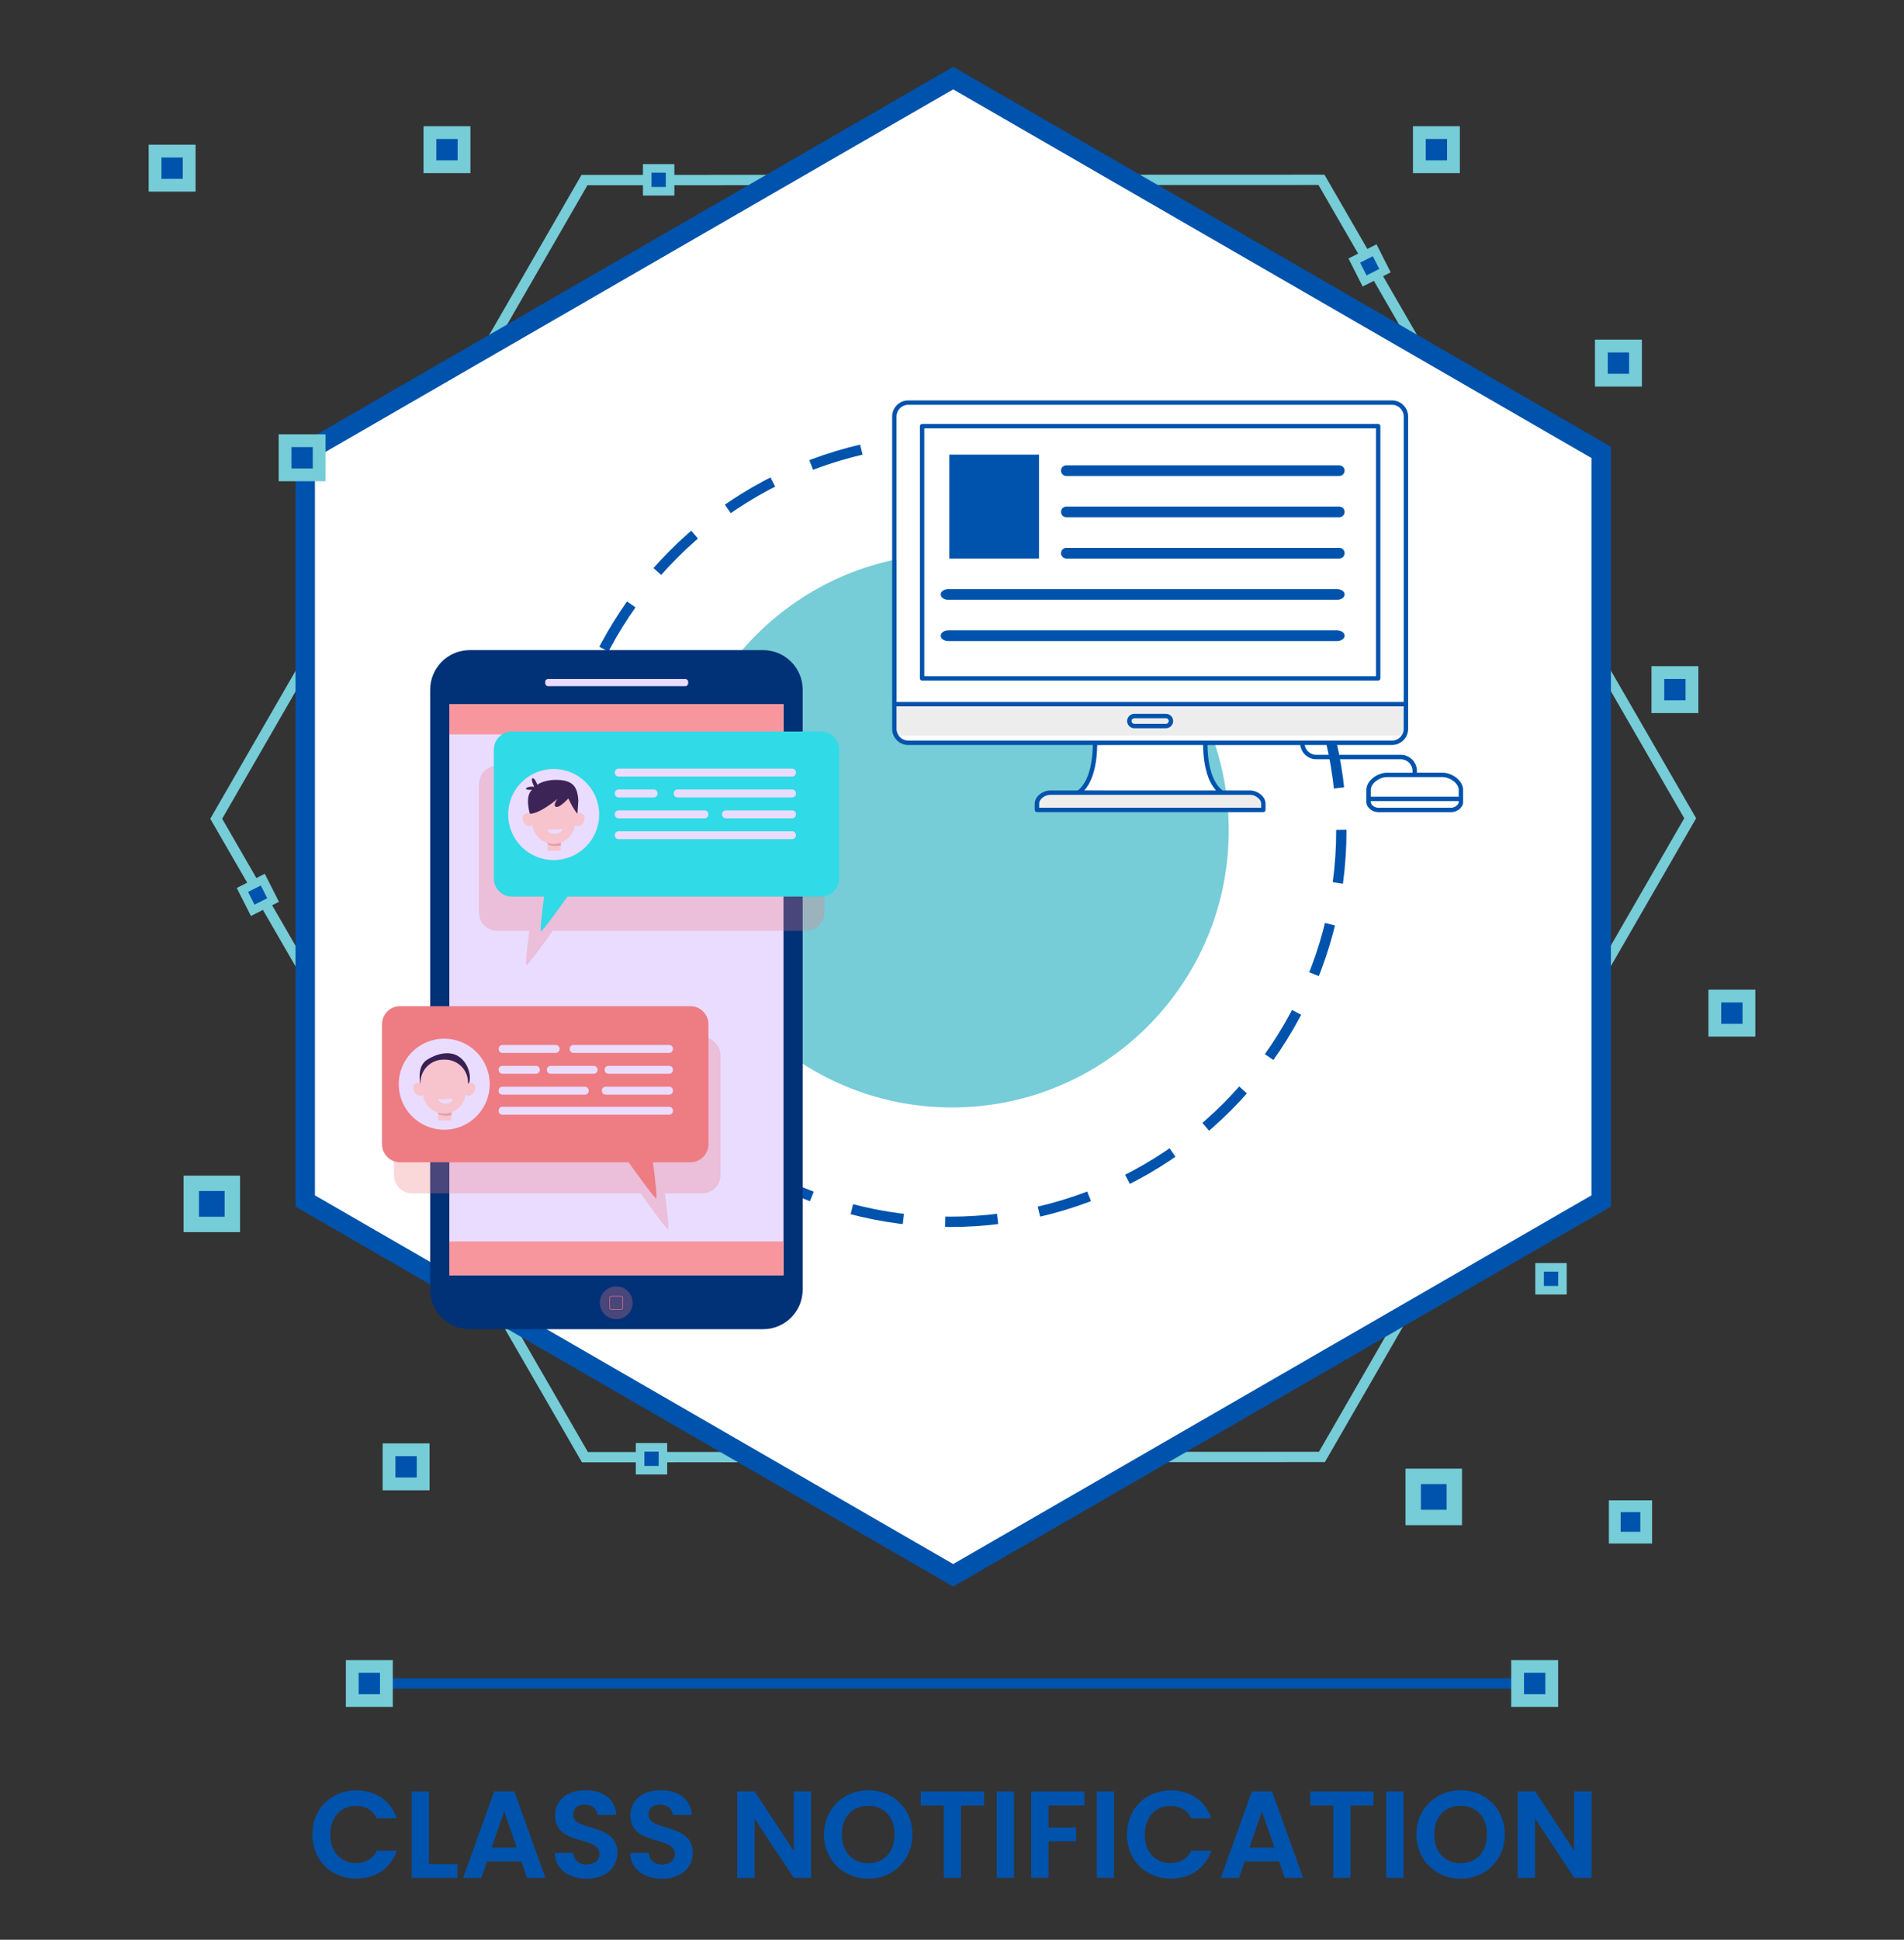 <?xml version="1.0" encoding="utf-8"?>
<!-- Generator: Adobe Illustrator 16.0.0, SVG Export Plug-In . SVG Version: 6.00 Build 0)  -->
<!DOCTYPE svg PUBLIC "-//W3C//DTD SVG 1.1//EN" "http://www.w3.org/Graphics/SVG/1.1/DTD/svg11.dtd">
<svg version="1.1" id="Layer_1" xmlns="http://www.w3.org/2000/svg" xmlns:xlink="http://www.w3.org/1999/xlink" x="0px" y="0px"
	 width="184.628px" height="188px" viewBox="0 0 184.628 188" enable-background="new 0 0 184.628 188" xml:space="preserve">
<rect x="0" y="0" width="184.628" height="188" fill="#333333" stroke="none"/>
<polygon fill="none" stroke="#76CCD7" stroke-miterlimit="10" points="128.185,141.207 56.72,141.231 20.966,79.354 56.675,17.453 
	128.14,17.428 163.895,79.305 "/>
<polygon fill="#0053AC" points="156.208,116.944 92.43,153.768 28.651,116.944 28.651,43.3 92.43,6.479 156.208,43.3 "/>
<polygon fill="#FFFFFF" points="154.32,115.854 92.43,151.587 30.539,115.854 30.539,44.391 92.43,8.66 154.32,44.391 "/>
<g>
	<rect x="136.29" y="142.342" fill="#76CCD7" width="5.479" height="5.479"/>
	<rect x="137.784" y="143.836" fill="#0053AC" width="2.491" height="2.491"/>
</g>
<g>
	<rect x="156.011" y="145.412" fill="#76CCD7" width="4.189" height="4.188"/>
	<rect x="157.153" y="146.554" fill="#0053AC" width="1.905" height="1.905"/>
</g>
<g>
	<rect x="148.875" y="122.417" fill="#76CCD7" width="3.047" height="3.047"/>
	<rect x="149.706" y="123.248" fill="#0053AC" width="1.385" height="1.385"/>
</g>
<g>
	<rect x="61.652" y="139.861" fill="#76CCD7" width="3.047" height="3.047"/>
	<rect x="62.483" y="140.692" fill="#0053AC" width="1.386" height="1.385"/>
</g>
<g>
	<rect x="37.103" y="139.893" fill="#76CCD7" width="4.549" height="4.548"/>
	<rect x="38.343" y="141.133" fill="#0053AC" width="2.068" height="2.067"/>
</g>
<g>
	<rect x="17.801" y="113.94" fill="#76CCD7" width="5.478" height="5.479"/>
	<rect x="19.294" y="115.434" fill="#0053AC" width="2.491" height="2.491"/>
</g>
<g>
	<rect x="62.346" y="15.905" fill="#76CCD7" width="3.047" height="3.047"/>
	<rect x="63.176" y="16.735" fill="#0053AC" width="1.386" height="1.385"/>
</g>
<g>
	
		<rect x="131.345" y="24.187" transform="matrix(0.892 -0.451 0.451 0.892 2.692 62.714)" fill="#76CCD7" width="3.048" height="3.047"/>
	
		<rect x="132.177" y="25.018" transform="matrix(0.892 -0.451 0.451 0.892 2.703 62.752)" fill="#0053AC" width="1.383" height="1.385"/>
</g>
<g>
	
		<rect x="23.507" y="85.242" transform="matrix(0.892 -0.451 0.451 0.892 -36.455 20.627)" fill="#76CCD7" width="3.048" height="3.047"/>
	
		<rect x="24.339" y="86.073" transform="matrix(0.892 -0.451 0.451 0.892 -36.474 20.645)" fill="#0053AC" width="1.384" height="1.385"/>
</g>
<g>
	<rect x="154.663" y="32.918" fill="#76CCD7" width="4.549" height="4.548"/>
	<rect x="155.903" y="34.158" fill="#0053AC" width="2.068" height="2.068"/>
</g>
<g>
	<rect x="165.663" y="95.918" fill="#76CCD7" width="4.549" height="4.549"/>
	<rect x="166.903" y="97.158" fill="#0053AC" width="2.068" height="2.068"/>
</g>
<g>
	<rect x="137.012" y="12.231" fill="#76CCD7" width="4.549" height="4.549"/>
	<rect x="138.252" y="13.472" fill="#0053AC" width="2.068" height="2.067"/>
</g>
<g>
	<rect x="41.067" y="12.231" fill="#76CCD7" width="4.549" height="4.549"/>
	<rect x="42.308" y="13.472" fill="#0053AC" width="2.068" height="2.067"/>
</g>
<g>
	<rect x="27.02" y="42.093" fill="#76CCD7" width="4.549" height="4.548"/>
	<rect x="28.261" y="43.333" fill="#0053AC" width="2.067" height="2.068"/>
</g>
<g>
	<rect x="14.416" y="14.024" fill="#76CCD7" width="4.549" height="4.548"/>
	<rect x="15.656" y="15.265" fill="#0053AC" width="2.067" height="2.067"/>
</g>
<g>
	<rect x="160.139" y="64.564" fill="#76CCD7" width="4.549" height="4.548"/>
	<rect x="161.38" y="65.805" fill="#0053AC" width="2.067" height="2.067"/>
</g>
<g>
	<rect x="37.539" y="162.665" fill="#0053AC" width="109.224" height="1"/>
	<g>
		<rect x="146.539" y="160.893" fill="#76CCD7" width="4.55" height="4.548"/>
		<rect x="147.78" y="162.133" fill="#0053AC" width="2.068" height="2.067"/>
	</g>
	<g>
		<rect x="33.539" y="160.893" fill="#76CCD7" width="4.55" height="4.548"/>
		<rect x="34.78" y="162.133" fill="#0053AC" width="2.068" height="2.067"/>
	</g>
</g>
<g>
	
		<circle fill="none" stroke="#0053AC" stroke-miterlimit="10" stroke-dasharray="5.089,4.071" cx="92.151" cy="80.502" r="37.917"/>
</g>
<circle fill="#76CCD7" cx="92.314" cy="80.502" r="26.833"/>
<g>
	<polygon fill="none" stroke="#76CCD7" stroke-miterlimit="10" points="370.185,142.207 298.72,142.231 262.966,80.354 
		298.675,18.453 370.14,18.428 405.895,80.305 	"/>
	<polygon fill="#0053AC" points="398.208,117.944 334.43,154.768 270.651,117.944 270.651,44.3 334.43,7.479 398.208,44.3 	"/>
	<polygon fill="#FFFFFF" points="396.32,116.854 334.43,152.587 272.539,116.854 272.539,45.391 334.43,9.66 396.32,45.391 	"/>
	<g>
		<rect x="378.29" y="143.342" fill="#76CCD7" width="5.479" height="5.479"/>
		<rect x="379.784" y="144.836" fill="#0053AC" width="2.491" height="2.491"/>
	</g>
	<g>
		<rect x="398.011" y="146.412" fill="#76CCD7" width="4.189" height="4.188"/>
		<rect x="399.153" y="147.554" fill="#0053AC" width="1.905" height="1.905"/>
	</g>
	<g>
		<rect x="390.875" y="123.417" fill="#76CCD7" width="3.047" height="3.047"/>
		<rect x="391.706" y="124.248" fill="#0053AC" width="1.385" height="1.385"/>
	</g>
	<g>
		<rect x="303.652" y="140.861" fill="#76CCD7" width="3.047" height="3.047"/>
		<rect x="304.483" y="141.692" fill="#0053AC" width="1.386" height="1.385"/>
	</g>
	<g>
		<rect x="279.103" y="140.893" fill="#76CCD7" width="4.549" height="4.548"/>
		<rect x="280.343" y="142.133" fill="#0053AC" width="2.068" height="2.067"/>
	</g>
	<g>
		<rect x="259.801" y="114.94" fill="#76CCD7" width="5.478" height="5.479"/>
		<rect x="261.294" y="116.434" fill="#0053AC" width="2.491" height="2.491"/>
	</g>
	<g>
		<rect x="304.346" y="16.905" fill="#76CCD7" width="3.047" height="3.047"/>
		<rect x="305.176" y="17.735" fill="#0053AC" width="1.386" height="1.385"/>
	</g>
	<g>
		
			<rect x="373.345" y="25.187" transform="matrix(0.892 -0.451 0.451 0.892 28.273 172.007)" fill="#76CCD7" width="3.048" height="3.047"/>
		
			<rect x="374.177" y="26.018" transform="matrix(0.892 -0.451 0.451 0.892 28.316 172.109)" fill="#0053AC" width="1.383" height="1.385"/>
	</g>
	<g>
		
			<rect x="265.507" y="86.242" transform="matrix(0.892 -0.451 0.451 0.892 -10.874 129.921)" fill="#76CCD7" width="3.048" height="3.047"/>
		
			<rect x="266.339" y="87.073" transform="matrix(0.892 -0.451 0.451 0.892 -10.862 130.001)" fill="#0053AC" width="1.384" height="1.385"/>
	</g>
	<g>
		<rect x="396.663" y="33.918" fill="#76CCD7" width="4.549" height="4.548"/>
		<rect x="397.903" y="35.158" fill="#0053AC" width="2.068" height="2.068"/>
	</g>
	<g>
		<rect x="407.663" y="96.918" fill="#76CCD7" width="4.549" height="4.549"/>
		<rect x="408.903" y="98.158" fill="#0053AC" width="2.068" height="2.068"/>
	</g>
	<g>
		<rect x="379.012" y="13.231" fill="#76CCD7" width="4.549" height="4.549"/>
		<rect x="380.252" y="14.472" fill="#0053AC" width="2.068" height="2.067"/>
	</g>
	<g>
		<rect x="283.067" y="13.231" fill="#76CCD7" width="4.549" height="4.549"/>
		<rect x="284.308" y="14.472" fill="#0053AC" width="2.068" height="2.067"/>
	</g>
	<g>
		<rect x="269.02" y="43.093" fill="#76CCD7" width="4.549" height="4.548"/>
		<rect x="270.261" y="44.333" fill="#0053AC" width="2.067" height="2.068"/>
	</g>
	<g>
		<rect x="256.416" y="15.024" fill="#76CCD7" width="4.549" height="4.548"/>
		<rect x="257.656" y="16.265" fill="#0053AC" width="2.067" height="2.067"/>
	</g>
	<g>
		<rect x="402.139" y="65.564" fill="#76CCD7" width="4.549" height="4.548"/>
		<rect x="403.38" y="66.805" fill="#0053AC" width="2.067" height="2.067"/>
	</g>
</g>
<g>
	<rect x="279.539" y="163.665" fill="#0053AC" width="109.224" height="1"/>
	<g>
		<rect x="388.539" y="161.893" fill="#76CCD7" width="4.55" height="4.548"/>
		<rect x="389.78" y="163.133" fill="#0053AC" width="2.068" height="2.067"/>
	</g>
	<g>
		<rect x="275.539" y="161.893" fill="#76CCD7" width="4.55" height="4.548"/>
		<rect x="276.78" y="163.133" fill="#0053AC" width="2.068" height="2.067"/>
	</g>
</g>
<g>
	<path fill="#0053AC" d="M34.541,173.522c1.859,0,3.37,0.995,3.934,2.711h-1.931c-0.396-0.804-1.116-1.199-2.015-1.199
		c-1.463,0-2.506,1.067-2.506,2.771c0,1.69,1.043,2.771,2.506,2.771c0.899,0,1.619-0.396,2.015-1.212h1.931
		c-0.563,1.728-2.075,2.711-3.934,2.711c-2.411,0-4.246-1.764-4.246-4.27C30.295,175.298,32.13,173.522,34.541,173.522z"/>
	<path fill="#0053AC" d="M41.598,173.631v7.04h2.758v1.331h-4.438v-8.371H41.598z"/>
	<path fill="#0053AC" d="M50.56,180.407h-3.334l-0.552,1.595h-1.763l3.01-8.384h1.955l3.01,8.384h-1.774L50.56,180.407z
		 M48.893,175.562l-1.212,3.502h2.423L48.893,175.562z"/>
	<path fill="#0053AC" d="M56.908,182.086c-1.739,0-3.082-0.911-3.106-2.495h1.8c0.048,0.672,0.491,1.116,1.271,1.116
		c0.792,0,1.26-0.42,1.26-1.02c0-1.812-4.317-0.72-4.306-3.754c0-1.512,1.224-2.423,2.95-2.423c1.715,0,2.891,0.875,2.998,2.387
		h-1.847c-0.036-0.552-0.479-0.983-1.199-0.995c-0.659-0.024-1.151,0.3-1.151,0.983c0,1.679,4.294,0.743,4.294,3.693
		C59.871,180.898,58.815,182.086,56.908,182.086z"/>
	<path fill="#0053AC" d="M64.217,182.086c-1.739,0-3.082-0.911-3.106-2.495h1.8c0.048,0.672,0.491,1.116,1.271,1.116
		c0.792,0,1.26-0.42,1.26-1.02c0-1.812-4.317-0.72-4.306-3.754c0-1.512,1.224-2.423,2.95-2.423c1.715,0,2.891,0.875,2.998,2.387
		h-1.847c-0.036-0.552-0.479-0.983-1.199-0.995c-0.659-0.024-1.151,0.3-1.151,0.983c0,1.679,4.294,0.743,4.294,3.693
		C67.18,180.898,66.124,182.086,64.217,182.086z"/>
	<path fill="#0053AC" d="M78.649,173.618v8.384h-1.679l-3.802-5.745v5.745h-1.68v-8.384h1.68l3.802,5.757v-5.757H78.649z"/>
	<path fill="#0053AC" d="M84.196,182.086c-2.363,0-4.294-1.775-4.294-4.294c0-2.507,1.931-4.281,4.294-4.281
		c2.387,0,4.281,1.774,4.281,4.281C88.478,180.311,86.57,182.086,84.196,182.086z M84.196,180.587c1.511,0,2.554-1.092,2.554-2.795
		s-1.043-2.771-2.554-2.771c-1.523,0-2.567,1.067-2.567,2.771S82.673,180.587,84.196,180.587z"/>
	<path fill="#0053AC" d="M89.286,173.631h6.141v1.354h-2.23v7.017h-1.68v-7.017h-2.23V173.631z"/>
	<path fill="#0053AC" d="M96.653,173.631h1.68v8.371h-1.68V173.631z"/>
	<path fill="#0053AC" d="M99.989,173.631h5.17v1.354h-3.49v2.147h2.674v1.331h-2.674v3.538h-1.68V173.631z"/>
	<path fill="#0053AC" d="M106.35,173.631h1.68v8.371h-1.68V173.631z"/>
	<path fill="#0053AC" d="M113.523,173.522c1.859,0,3.37,0.995,3.935,2.711h-1.932c-0.396-0.804-1.115-1.199-2.015-1.199
		c-1.463,0-2.507,1.067-2.507,2.771c0,1.69,1.044,2.771,2.507,2.771c0.899,0,1.619-0.396,2.015-1.212h1.932
		c-0.564,1.728-2.075,2.711-3.935,2.711c-2.41,0-4.245-1.764-4.245-4.27C109.278,175.298,111.113,173.522,113.523,173.522z"/>
	<path fill="#0053AC" d="M124.035,180.407h-3.334l-0.552,1.595h-1.764l3.011-8.384h1.955l3.01,8.384h-1.774L124.035,180.407z
		 M122.368,175.562l-1.212,3.502h2.423L122.368,175.562z"/>
	<path fill="#0053AC" d="M127.05,173.631h6.141v1.354h-2.23v7.017h-1.68v-7.017h-2.23V173.631z"/>
	<path fill="#0053AC" d="M134.417,173.631h1.68v8.371h-1.68V173.631z"/>
	<path fill="#0053AC" d="M141.64,182.086c-2.363,0-4.294-1.775-4.294-4.294c0-2.507,1.931-4.281,4.294-4.281
		c2.387,0,4.281,1.774,4.281,4.281C145.921,180.311,144.014,182.086,141.64,182.086z M141.64,180.587
		c1.511,0,2.554-1.092,2.554-2.795s-1.043-2.771-2.554-2.771c-1.523,0-2.567,1.067-2.567,2.771S140.116,180.587,141.64,180.587z"/>
	<path fill="#0053AC" d="M154.333,173.618v8.384h-1.679l-3.802-5.745v5.745h-1.68v-8.384h1.68l3.802,5.757v-5.757H154.333z"/>
</g>
<g>
	
		<circle fill="none" stroke="#0053AC" stroke-miterlimit="10" stroke-dasharray="5.089,4.071" cx="334.151" cy="81.502" r="37.917"/>
</g>
<circle fill="#76CCD7" cx="334.314" cy="81.502" r="26.833"/>
<g>
	<g>
		<polygon fill="#FFFFFF" points="132.917,77.463 141.607,77.463 141.607,76.005 140.159,75.345 133.852,75.13 132.917,76.297 		"/>
		<path fill="#FFFFFF" d="M106.394,72.203l10.339-0.208c0,0,0.192,2.963,0.542,3.602s0.833,1.232,0.833,1.232l-13.624-0.217
			c0,0,1.041-0.617,1.416-2.2S106.394,72.203,106.394,72.203z"/>
		<polygon fill="#FFFFFF" points="132.917,77.643 141.607,77.643 141.607,78.12 140.649,78.495 133.441,78.495 132.917,78.069 		"/>
		<polygon fill="#EDEDED" points="100.751,78.495 122.418,78.495 122.418,77.412 120.668,76.87 101.543,76.87 100.751,77.537 		"/>
		<polygon fill="#FFFFFF" points="86.937,40.369 86.937,70.643 86.937,71.711 88.334,71.966 134.983,72.167 136.198,71.299 
			136.198,70.049 136.386,56.862 136.386,40.369 135.784,39.567 135.042,39.018 88,39.018 86.937,39.382 		"/>
		<rect x="86.937" y="68.037" fill="#EDEDED" width="49.262" height="3.263"/>
		<path id="XMLID_12_" fill="#0053AC" d="M133.639,41.087H89.414c-0.117,0-0.212,0.095-0.212,0.212V65.75
			c0,0.118,0.095,0.213,0.212,0.213h44.225v-0.035v0.035c0.118,0,0.213-0.095,0.213-0.213V41.299
			C133.852,41.182,133.757,41.087,133.639,41.087z M133.427,41.512v24.026h-43.8V41.512H133.427z"/>
		<path id="XMLID_4_" fill="#0053AC" d="M141.204,75.367c-0.386-0.298-0.881-0.477-1.328-0.477h-2.48v-0.167
			c0-0.863-0.703-1.565-1.566-1.565h-8.191c-0.314,0-0.6-0.128-0.806-0.334c-0.165-0.165-0.278-0.381-0.318-0.621h8.47v-0.036v0.036
			c0.859,0,1.559-0.699,1.559-1.56V68.25V40.369c0-0.86-0.699-1.56-1.559-1.56H88.069c-0.859,0-1.559,0.699-1.559,1.56V68.25v2.394
			c0,0.86,0.699,1.56,1.559,1.56h17.898c-0.025,1.821-0.393,2.922-0.758,3.569c-0.189,0.336-0.379,0.551-0.521,0.682
			c-0.071,0.065-0.131,0.109-0.172,0.138c-0.014,0.008-0.023,0.015-0.033,0.021h-2.65c-0.348,0-0.719,0.139-1.006,0.365
			s-0.49,0.545-0.49,0.907v0.613c0,0.118,0.095,0.213,0.213,0.213h21.954c0.117,0,0.212-0.095,0.212-0.213v-0.613
			c0-0.362-0.203-0.681-0.49-0.907s-0.658-0.365-1.005-0.365h-2.651c-0.101-0.062-0.418-0.288-0.734-0.855
			c-0.363-0.649-0.724-1.747-0.75-3.554h8.998c0.092,0.776,0.754,1.381,1.555,1.381h8.191c0.314,0,0.6,0.128,0.807,0.334
			c0.207,0.207,0.334,0.491,0.334,0.806v0.167h-2.48c-0.448,0-0.942,0.179-1.328,0.477c-0.43,0.332-0.67,0.763-0.669,1.21v0.854
			v0.298c0,0.28,0.156,0.526,0.375,0.701c0.22,0.175,0.503,0.281,0.769,0.281h7.093c0.267,0,0.55-0.106,0.769-0.281
			s0.376-0.421,0.376-0.701V77.43v-0.854C141.873,76.129,141.633,75.699,141.204,75.367z M141.448,77.728
			c0,0.07-0.024,0.14-0.066,0.206c-0.063,0.099-0.166,0.188-0.285,0.251c-0.118,0.063-0.251,0.101-0.368,0.101h-7.093
			c-0.156,0-0.34-0.067-0.48-0.172c-0.07-0.053-0.131-0.114-0.172-0.18c-0.043-0.066-0.066-0.136-0.066-0.206v-0.085h8.531V77.728z
			 M133.436,75.695c0.306-0.232,0.702-0.38,1.054-0.379h5.387c0.352-0.001,0.748,0.146,1.053,0.379
			c0.307,0.232,0.52,0.549,0.52,0.882v0.642h-8.531v-0.642C132.917,76.244,133.13,75.927,133.436,75.695z M136.117,70.643
			c0,0.313-0.128,0.596-0.333,0.802c-0.205,0.205-0.488,0.332-0.801,0.332H116.87h-10.688H88.069c-0.313,0-0.596-0.127-0.801-0.332
			c-0.205-0.206-0.332-0.489-0.332-0.802v-2.182h49.181V70.643z M136.117,68.037H86.937V40.369c0-0.313,0.127-0.597,0.332-0.802
			s0.488-0.333,0.801-0.333h46.914c0.313,0,0.596,0.128,0.801,0.333s0.333,0.488,0.333,0.802V68.037z M101.114,77.293
			c0.208-0.157,0.479-0.257,0.719-0.256h2.705h13.977h2.706c0.239-0.001,0.511,0.099,0.718,0.256
			c0.209,0.157,0.354,0.369,0.353,0.591v0.401h-21.528v-0.401C100.762,77.663,100.905,77.451,101.114,77.293z M105.136,76.612
			c0.512-0.555,1.221-1.795,1.258-4.409h10.266c0.037,2.614,0.747,3.854,1.258,4.409H105.136z"/>
		<path id="XMLID_1_" fill="#0053AC" d="M109.993,70.58h3.067c0.384,0,0.696-0.313,0.696-0.697s-0.313-0.697-0.696-0.697h-3.067
			c-0.385,0-0.697,0.313-0.697,0.697S109.608,70.58,109.993,70.58z M109.801,69.69c0.05-0.049,0.117-0.079,0.192-0.079h3.067
			c0.075,0,0.143,0.03,0.192,0.079c0.049,0.05,0.079,0.117,0.079,0.192s-0.03,0.143-0.079,0.192
			c-0.05,0.049-0.117,0.079-0.192,0.079h-3.067c-0.075,0-0.143-0.03-0.192-0.079c-0.05-0.05-0.079-0.117-0.079-0.192
			S109.751,69.74,109.801,69.69z"/>
	</g>
	<path fill="#0053AC" d="M130.386,45.614c0,0.285-0.231,0.517-0.517,0.517h-26.467c-0.285,0-0.517-0.231-0.517-0.517l0,0
		c0-0.286,0.231-0.517,0.517-0.517h26.467C130.154,45.097,130.386,45.328,130.386,45.614L130.386,45.614z"/>
	<path fill="#0053AC" d="M130.386,49.614c0,0.285-0.231,0.517-0.517,0.517h-26.467c-0.285,0-0.517-0.231-0.517-0.517l0,0
		c0-0.286,0.231-0.517,0.517-0.517h26.467C130.154,49.097,130.386,49.328,130.386,49.614L130.386,49.614z"/>
	<path fill="#0053AC" d="M130.386,53.614c0,0.285-0.231,0.517-0.517,0.517h-26.467c-0.285,0-0.517-0.231-0.517-0.517l0,0
		c0-0.286,0.231-0.517,0.517-0.517h26.467C130.154,53.097,130.386,53.328,130.386,53.614L130.386,53.614z"/>
	<path fill="#0053AC" d="M130.386,57.614c0,0.285-0.33,0.517-0.735,0.517H91.954c-0.405,0-0.735-0.231-0.735-0.517l0,0
		c0-0.286,0.33-0.517,0.735-0.517h37.696C130.056,57.097,130.386,57.328,130.386,57.614L130.386,57.614z"/>
	<path fill="#0053AC" d="M130.386,61.614c0,0.285-0.33,0.517-0.735,0.517H91.954c-0.405,0-0.735-0.231-0.735-0.517l0,0
		c0-0.285,0.33-0.518,0.735-0.518h37.696C130.056,61.096,130.386,61.329,130.386,61.614L130.386,61.614z"/>
	<rect x="92.053" y="44.063" fill="#0053AC" width="8.698" height="10.067"/>
</g>
<g>
	<circle fill="#FFFFFF" cx="305.353" cy="75.812" r="10.444"/>
	<path fill="#FFFFFF" d="M285.5,108h39.662l-0.926-11.015c0,0-12.375-8.462-15.158-8.462c-2.785,0-16.12,3.456-16.12,3.456
		l-7.458,8.478V108z"/>
	<path fill="#365D96" d="M312.798,87.587c3.707-2.462,6.158-6.67,6.158-11.446c0-7.573-6.16-13.733-13.733-13.733
		s-13.734,6.16-13.734,13.733c0,4.775,2.452,8.984,6.16,11.446c-8.391,3.096-14.4,11.149-14.4,20.601v1.831h43.949v-1.831
		C327.197,98.736,321.188,90.683,312.798,87.587z M295.15,76.141c0-5.553,4.52-10.071,10.072-10.071s10.071,4.518,10.071,10.071
		c0,5.554-4.519,10.072-10.071,10.072S295.15,81.695,295.15,76.141z M287.002,106.355c0.921-9.239,8.741-16.479,18.221-16.479
		s17.3,7.24,18.221,16.479H287.002z"/>
	<circle fill="#FCFCFC" cx="323.014" cy="102.904" r="8.087"/>
	<path fill="#F96441" d="M323.251,93.242c-5.272,0-9.562,4.289-9.562,9.562s4.289,9.562,9.562,9.562s9.562-4.289,9.562-9.562
		S328.523,93.242,323.251,93.242z M323.251,109.634c-3.766,0-6.829-3.064-6.829-6.83s3.063-6.829,6.829-6.829s6.83,3.063,6.83,6.829
		S327.017,109.634,323.251,109.634z"/>
	<polygon fill="#F96441" points="324.617,98.174 321.885,98.174 321.885,101.438 318.621,101.438 318.621,104.17 321.885,104.17 
		321.885,107.435 324.617,107.435 324.617,104.17 327.882,104.17 327.882,101.438 324.617,101.438 	"/>
</g>
<path fill="#FFFFFF" stroke="#0053AC" stroke-miterlimit="10" d="M376.151,99.444c0.015-0.209,0.022-0.422,0.022-0.636
	c0-5.127-2.962-9.984-9.215-9.984c-5.154,0-6.992,2.97-8.426,6.224c-0.804-0.688-1.845-1.103-2.983-1.103
	c-2.55,0-4.616,2.081-4.616,4.649c0,0.272,0.023,0.537,0.068,0.793c-3.479,0.556-6.14,3.589-6.14,7.25
	c0,4.053,3.262,7.34,7.285,7.34h22.542c4.023,0,7.286-3.287,7.286-7.34C381.976,103.089,379.473,100.127,376.151,99.444
	 M355.505,107.969c-1.32,0-2.391-1.07-2.391-2.391c0-1.322,1.07-2.393,2.391-2.393s2.391,1.07,2.391,2.393
	C357.896,106.898,356.825,107.969,355.505,107.969 M363.418,107.969c-1.32,0-2.392-1.07-2.392-2.391
	c0-1.322,1.071-2.393,2.392-2.393c1.322,0,2.393,1.07,2.393,2.393C365.811,106.898,364.74,107.969,363.418,107.969 M371.332,107.969
	c-1.32,0-2.392-1.07-2.392-2.391c0-1.322,1.071-2.393,2.392-2.393c1.319,0,2.392,1.07,2.392,2.393
	C373.724,106.898,372.651,107.969,371.332,107.969"/>
<g>
	<rect x="100.451" y="-101.611" fill="#FFFFFF" width="45.207" height="12.773"/>
	<g>
		<path fill="#FFC328" d="M129.292-98.418h1.603v1.597h-1.603V-98.418z"/>
		<path fill="#F78E36" d="M135.699-98.418h1.604v1.597h-1.604V-98.418z"/>
		<path fill="#3689C9" d="M116.255-102.779v0.799h12.818v-0.799c0-0.44-0.358-0.798-0.801-0.798h-11.215
			C116.615-103.577,116.255-103.219,116.255-102.779z"/>
		<path fill="#E84F4F" d="M142.11-98.418h1.601v1.597h-1.601V-98.418z"/>
		<path fill="#3689C9" d="M100.451-101.611v12.773h46.465v-12.773H100.451z M134.1-99.216c0-0.441,0.357-0.799,0.799-0.799h3.206
			c0.442,0,0.801,0.358,0.801,0.799v3.193c0,0.441-0.358,0.799-0.801,0.799h-3.206c-0.441,0-0.799-0.357-0.799-0.799V-99.216
			L134.1-99.216z M127.689-99.216c0-0.441,0.358-0.799,0.801-0.799h3.204c0.445,0,0.803,0.358,0.803,0.799v3.193
			c0,0.441-0.357,0.799-0.803,0.799h-3.204c-0.442,0-0.801-0.357-0.801-0.799V-99.216z M126.087-91.233
			c0,0.441-0.358,0.798-0.801,0.798h-22.432c-0.442,0-0.8-0.356-0.8-0.798v-7.983c0-0.441,0.357-0.799,0.8-0.799h22.432
			c0.443,0,0.801,0.358,0.801,0.799V-91.233L126.087-91.233z M145.313-90.436h-17.624v-1.595h17.624V-90.436z M145.313-96.023
			c0,0.441-0.358,0.799-0.8,0.799h-3.205c-0.443,0-0.802-0.357-0.802-0.799v-3.193c0-0.441,0.358-0.799,0.802-0.799h3.205
			c0.441,0,0.8,0.358,0.8,0.799V-96.023z"/>
		<path fill="#76BDF6" d="M118.382-96.821l0.801-1.597h-10.226l0.802,1.597H118.382z"/>
		<path fill="#E84F4F" d="M119.595-95.666c-0.137,0.271-0.414,0.442-0.717,0.442h-9.614c-0.304,0-0.579-0.171-0.718-0.442
			l-1.38-2.752h-3.51v6.388h20.829v-6.388h-3.511L119.595-95.666z"/>
		<path fill="#76BDF6" d="M142.214-103.577h-37.767c-1.434,0-2.596-1.158-2.596-2.584v-22.613h42.957v22.613
			C144.809-104.735,143.647-103.577,142.214-103.577z"/>
		<path fill="#88C3E0" d="M142.214-128.774v25.197c1.434,0,2.595-1.158,2.595-2.586v-22.611H142.214z"/>
		<path fill="#3689C9" d="M144.809-127.885h-42.957v-3.622c0-1.428,1.162-2.585,2.596-2.585h37.767c1.434,0,2.595,1.157,2.595,2.585
			V-127.885L144.809-127.885z"/>
		<path fill="#3A7190" d="M142.214-134.092v6.207h2.595v-3.622C144.809-132.935,143.647-134.092,142.214-134.092z"/>
		<ellipse fill="#29CEF6" cx="106.002" cy="-130.947" rx="1.298" ry="1.292"/>
		<ellipse fill="#F3F3F3" cx="111.028" cy="-130.947" rx="1.297" ry="1.292"/>
		<circle fill="#F78E36" cx="116.057" cy="-130.947" r="1.292"/>
		<g>
			<path fill="#FFFFFF" d="M139.49-104.994h-34.172c-1.296,0-2.348-1.048-2.348-2.339v-20.46h38.866v20.46
				C141.837-106.042,140.786-104.994,139.49-104.994z"/>
			<g>
				<g>
					<g>
						<defs>
							<path id="SVGID_1_" d="M139.584-105.121h-34.173c-1.296,0-2.347-1.048-2.347-2.339v-20.46h38.864v20.46
								C141.929-106.168,140.879-105.121,139.584-105.121z"/>
						</defs>
						<clipPath id="SVGID_2_">
							<use xlink:href="#SVGID_1_"  overflow="visible"/>
						</clipPath>
						<g clip-path="url(#SVGID_2_)">
							<path fill="#FDFFFE" d="M110.766-102.823l-1.447-0.396l-1.248-0.342l-5.463-3.499l1.117-4.06l3.676-13.354l4.195,1.146
								l4.478,1.224l-4.041,14.676L110.766-102.823z"/>
							<path fill="#FFFFFF" d="M109.071-105.788l-0.275,0.997l-4.003-1.095l0.275-0.997l-1.002-0.274l4.028-14.626l1,0.274
								l0.275-0.998l4.002,1.094l-0.274,0.998l1,0.273l-4.025,14.625L109.071-105.788z"/>
							<path fill="#FFFFFF" d="M112.39-124.558l7.565,4.845l-10.846,16.818l-7.566-4.844L112.39-124.558z"/>
							<path fill="#FFFFFF" d="M108.382-106.228l-0.562,0.87l-3.49-2.236l0.56-0.87l-0.873-0.559l8.228-12.76l0.872,0.559
								l0.562-0.87l3.491,2.236l-0.561,0.87l0.873,0.559l-8.227,12.76L108.382-106.228z"/>
							<ellipse fill="#FFFFFF" cx="110.749" cy="-113.725" rx="1.729" ry="1.723"/>
							<path fill="#F5CBAA" d="M115.925-108.363l-4.487,6.96l-2.036-1.305c-1.606-1.028-2.072-3.16-1.041-4.763l0.006,0.003
								l-0.093-3.992c-0.018-0.762,0.588-1.393,1.353-1.41c0.764-0.018,1.396,0.584,1.414,1.346l0.188,3.43l0.875,0.559l4.487-6.959
								l-0.449,5.497C116.122-108.771,116.049-108.553,115.925-108.363L115.925-108.363z"/>
							<path fill="#3689C9" d="M103.404-111.26l-2.151,3.336c-0.103,0.16-0.057,0.373,0.104,0.477l9.894,6.335
								c0.161,0.104,0.375,0.056,0.479-0.104l4.487-6.96c0.152-0.238,0.246-0.51,0.269-0.792l0.442-5.41l3.317-5.148
								c0.104-0.16,0.057-0.373-0.104-0.476l-7.564-4.844c-0.162-0.104-0.375-0.057-0.479,0.103l-0.656,1.019l-3.949-1.08
								c-0.184-0.05-0.375,0.058-0.424,0.241l0,0L103.404-111.26z M109.429-121.417l0.184-0.665l0.654,0.178l-3.106,4.817
								l1.176-4.272l0.667,0.182C109.188-121.125,109.378-121.233,109.429-121.417z M115.635-108.549l-4.302,6.67l-1.746-1.118
								c-1.422-0.913-1.854-2.792-0.97-4.231c0.062-0.066,0.097-0.154,0.095-0.247l-0.092-3.992
								c-0.018-0.571,0.433-1.049,1.004-1.066c0.573-0.018,1.053,0.431,1.07,1.001c0,0.005,0,0.011,0,0.017
								c0,0.004,0,0.008,0.001,0.011l0.188,3.432c0.006,0.11,0.064,0.21,0.158,0.271l0.873,0.559
								c0.161,0.103,0.374,0.056,0.477-0.104l3.74-5.8l-0.335,4.123C115.782-108.855,115.727-108.691,115.635-108.549z
								 M105.076-108.754l-0.581-0.372l7.854-12.18l0.582,0.373c0.16,0.102,0.374,0.056,0.478-0.104l0.375-0.58l2.909,1.864
								l-0.374,0.579c-0.104,0.161-0.058,0.374,0.104,0.478l0.581,0.372l-5.521,8.562l-0.097-1.774
								c-0.002-0.072-0.009-0.143-0.02-0.214c1.094-0.339,1.704-1.499,1.364-2.589c-0.342-1.09-1.506-1.698-2.6-1.359
								c-1.095,0.34-1.703,1.499-1.363,2.59c0.012,0.04,0.025,0.078,0.039,0.116c-0.557,0.313-0.894,0.906-0.88,1.542l0.09,3.877
								c-0.295,0.484-0.477,1.029-0.532,1.592l-2.679-1.715l0.373-0.58C105.285-108.438,105.238-108.65,105.076-108.754
								L105.076-108.754z M109.617-113.214c-0.05,0.001-0.1,0.005-0.148,0.009c-0.289-0.705,0.05-1.51,0.758-1.797
								c0.707-0.289,1.515,0.049,1.805,0.754c0.289,0.705-0.051,1.509-0.759,1.798c-0.047,0.02-0.097,0.037-0.146,0.051
								C110.804-112.917,110.229-113.228,109.617-113.214z M112.493-124.081l6.983,4.472l-7.479,11.599l-0.434-0.278l-0.017-0.299
								l6.225-9.655c0.104-0.159,0.058-0.373-0.104-0.476l-0.581-0.373l0.374-0.58c0.103-0.16,0.056-0.374-0.104-0.476l-3.493-2.236
								c-0.161-0.103-0.375-0.057-0.479,0.104l-0.373,0.581l-0.583-0.373c-0.161-0.104-0.376-0.057-0.479,0.104l-8.226,12.758
								c-0.104,0.161-0.059,0.374,0.104,0.477l0.582,0.374l-0.375,0.579c-0.103,0.161-0.056,0.373,0.105,0.477l3.354,2.147
								c0.04,0.338,0.126,0.669,0.256,0.984l-5.729-3.669L112.493-124.081z M111.051-123.118l-0.392,0.607l-1.197-0.327
								c-0.185-0.051-0.375,0.058-0.425,0.241l-0.184,0.665l-0.667-0.182c-0.185-0.051-0.376,0.057-0.426,0.241l0,0l-1.853,6.728
								l-1.252,1.942l2.987-10.847L111.051-123.118z"/>
						</g>
					</g>
				</g>
			</g>
		</g>
		<g>
			<path fill="#FFC328" d="M123.415-122.645l0.514,0.162c-0.079,0.286-0.21,0.497-0.394,0.635c-0.183,0.139-0.414,0.208-0.695,0.208
				c-0.349,0-0.635-0.119-0.859-0.355c-0.222-0.237-0.334-0.561-0.334-0.971c0-0.435,0.112-0.772,0.337-1.013
				c0.226-0.24,0.521-0.36,0.888-0.36c0.32,0,0.581,0.094,0.782,0.283c0.118,0.111,0.207,0.272,0.268,0.481l-0.524,0.125
				c-0.03-0.136-0.095-0.242-0.193-0.32c-0.098-0.079-0.217-0.117-0.357-0.117c-0.194,0-0.353,0.068-0.474,0.208
				c-0.12,0.139-0.182,0.364-0.182,0.675c0,0.33,0.06,0.565,0.18,0.706c0.118,0.14,0.273,0.21,0.464,0.21
				c0.141,0,0.263-0.044,0.363-0.134C123.297-122.313,123.371-122.455,123.415-122.645z"/>
			<path fill="#FFC328" d="M124.754-122.999l-0.456-0.083c0.052-0.182,0.139-0.318,0.265-0.406c0.125-0.087,0.312-0.132,0.558-0.132
				c0.225,0,0.391,0.027,0.499,0.079c0.11,0.053,0.188,0.121,0.231,0.201c0.045,0.082,0.068,0.23,0.068,0.448l-0.007,0.584
				c0,0.167,0.009,0.29,0.024,0.368c0.017,0.078,0.047,0.163,0.092,0.253h-0.498c-0.013-0.033-0.029-0.083-0.049-0.147
				c-0.008-0.029-0.014-0.049-0.016-0.058c-0.088,0.083-0.179,0.145-0.275,0.187c-0.099,0.042-0.203,0.063-0.314,0.063
				c-0.194,0-0.349-0.053-0.462-0.159c-0.111-0.105-0.168-0.239-0.168-0.4c0-0.107,0.025-0.202,0.077-0.286
				c0.052-0.083,0.123-0.147,0.214-0.192c0.093-0.045,0.227-0.083,0.401-0.117c0.232-0.044,0.396-0.085,0.486-0.123v-0.05
				c0-0.097-0.022-0.165-0.072-0.206c-0.046-0.041-0.138-0.062-0.269-0.062c-0.088,0-0.159,0.017-0.209,0.053
				C124.824-123.148,124.785-123.087,124.754-122.999z M125.425-122.593c-0.063,0.022-0.166,0.047-0.305,0.077
				c-0.14,0.029-0.23,0.058-0.273,0.086c-0.065,0.046-0.1,0.106-0.1,0.177c0,0.07,0.026,0.13,0.078,0.182
				c0.054,0.051,0.121,0.077,0.202,0.077c0.091,0,0.176-0.03,0.259-0.088c0.061-0.046,0.101-0.102,0.12-0.167
				c0.012-0.042,0.019-0.125,0.019-0.244V-122.593L125.425-122.593z"/>
			<path fill="#FFC328" d="M126.237-122.225l0.503-0.076c0.023,0.097,0.064,0.17,0.131,0.222c0.065,0.05,0.157,0.076,0.275,0.076
				c0.129,0,0.227-0.024,0.294-0.071c0.043-0.033,0.065-0.078,0.065-0.134c0-0.038-0.013-0.07-0.036-0.095
				c-0.025-0.023-0.08-0.045-0.167-0.065c-0.407-0.09-0.663-0.17-0.771-0.245c-0.15-0.102-0.228-0.244-0.228-0.425
				c0-0.164,0.066-0.301,0.195-0.413c0.132-0.111,0.332-0.167,0.605-0.167c0.259,0,0.452,0.042,0.577,0.127
				c0.128,0.084,0.215,0.208,0.263,0.374l-0.474,0.087c-0.021-0.074-0.059-0.13-0.116-0.169c-0.057-0.039-0.137-0.058-0.241-0.058
				c-0.133,0-0.227,0.018-0.284,0.055c-0.039,0.026-0.058,0.06-0.058,0.102c0,0.036,0.016,0.066,0.049,0.091
				c0.047,0.034,0.203,0.08,0.471,0.141c0.267,0.061,0.454,0.134,0.562,0.222c0.103,0.089,0.156,0.213,0.156,0.372
				c0,0.173-0.072,0.322-0.219,0.447c-0.146,0.125-0.359,0.188-0.645,0.188c-0.259,0-0.463-0.053-0.614-0.157
				C126.382-121.903,126.283-122.045,126.237-122.225z"/>
			<path fill="#FFC328" d="M128.949-124.295v0.959c0.162-0.188,0.355-0.283,0.581-0.283c0.115,0,0.22,0.021,0.313,0.064
				c0.092,0.043,0.162,0.097,0.21,0.164c0.047,0.066,0.08,0.14,0.096,0.221c0.018,0.081,0.026,0.206,0.026,0.376v1.108h-0.502
				v-0.998c0-0.199-0.011-0.326-0.029-0.379c-0.02-0.053-0.052-0.095-0.101-0.127c-0.048-0.031-0.109-0.047-0.182-0.047
				c-0.083,0-0.157,0.02-0.223,0.061c-0.066,0.04-0.113,0.101-0.145,0.182c-0.03,0.081-0.045,0.202-0.045,0.36v0.947h-0.502v-2.61
				H128.949L128.949-124.295z"/>
		</g>
		<g>
			<path fill="#F78E36" d="M123.415-118.096l0.514,0.162c-0.079,0.284-0.21,0.497-0.394,0.635c-0.183,0.138-0.414,0.207-0.695,0.207
				c-0.349,0-0.635-0.119-0.859-0.356c-0.222-0.236-0.334-0.56-0.334-0.971c0-0.435,0.112-0.772,0.337-1.013
				c0.226-0.24,0.521-0.36,0.888-0.36c0.32,0,0.581,0.094,0.782,0.283c0.118,0.112,0.207,0.271,0.268,0.482l-0.524,0.124
				c-0.03-0.135-0.095-0.242-0.193-0.32c-0.098-0.078-0.217-0.118-0.357-0.118c-0.194,0-0.353,0.07-0.474,0.208
				c-0.12,0.14-0.182,0.364-0.182,0.676c0,0.331,0.06,0.565,0.18,0.705c0.118,0.14,0.273,0.211,0.464,0.211
				c0.141,0,0.263-0.045,0.363-0.134C123.297-117.765,123.371-117.905,123.415-118.096z"/>
			<path fill="#F78E36" d="M124.859-117.136h-0.503v-1.891h0.467v0.268c0.079-0.127,0.15-0.21,0.216-0.25
				c0.064-0.042,0.137-0.061,0.217-0.061c0.114,0,0.225,0.031,0.33,0.095l-0.154,0.436c-0.085-0.055-0.165-0.081-0.237-0.081
				c-0.07,0-0.13,0.019-0.178,0.057c-0.049,0.04-0.088,0.109-0.116,0.21c-0.027,0.101-0.04,0.312-0.04,0.634L124.859-117.136
				L124.859-117.136z"/>
			<path fill="#F78E36" d="M126.901-117.738l0.5,0.083c-0.064,0.182-0.166,0.322-0.304,0.418c-0.139,0.096-0.313,0.143-0.521,0.143
				c-0.33,0-0.574-0.106-0.732-0.322c-0.124-0.172-0.188-0.389-0.188-0.651c0-0.314,0.083-0.56,0.247-0.736
				c0.164-0.178,0.372-0.267,0.623-0.267c0.283,0,0.506,0.092,0.669,0.278s0.241,0.47,0.234,0.854h-1.259
				c0.005,0.148,0.044,0.263,0.121,0.346c0.078,0.083,0.176,0.124,0.289,0.124c0.08,0,0.146-0.021,0.199-0.064
				C126.834-117.574,126.874-117.643,126.901-117.738z M126.931-118.244c-0.005-0.146-0.041-0.255-0.113-0.33
				c-0.072-0.076-0.158-0.114-0.261-0.114c-0.109,0-0.2,0.04-0.272,0.119c-0.07,0.08-0.105,0.188-0.104,0.325H126.931z"/>
			<path fill="#F78E36" d="M129.578-117.136h-0.466v-0.278c-0.078,0.107-0.169,0.188-0.275,0.241
				c-0.104,0.053-0.211,0.079-0.318,0.079c-0.218,0-0.405-0.087-0.561-0.262c-0.156-0.174-0.232-0.419-0.232-0.732
				c0-0.322,0.073-0.565,0.227-0.731c0.151-0.167,0.342-0.25,0.573-0.25c0.212,0,0.396,0.088,0.55,0.263v-0.94h0.503V-117.136
				L129.578-117.136z M128.237-118.123c0,0.202,0.028,0.349,0.085,0.438c0.081,0.13,0.193,0.196,0.339,0.196
				c0.117,0,0.214-0.049,0.295-0.147c0.082-0.098,0.123-0.244,0.123-0.439c0-0.217-0.041-0.374-0.119-0.47
				c-0.078-0.095-0.181-0.143-0.303-0.143c-0.118,0-0.219,0.047-0.299,0.143C128.278-118.451,128.237-118.311,128.237-118.123z"/>
			<path fill="#F78E36" d="M130.073-119.284v-0.464h0.502v0.464H130.073z M130.073-117.136v-1.891h0.502v1.891H130.073z"/>
			<path fill="#F78E36" d="M131.96-119.027v0.398h-0.345v0.763c0,0.153,0.006,0.244,0.012,0.27c0.007,0.025,0.021,0.046,0.044,0.063
				c0.023,0.016,0.053,0.024,0.086,0.024c0.046,0,0.113-0.016,0.201-0.048l0.044,0.389c-0.117,0.049-0.251,0.075-0.396,0.075
				c-0.091,0-0.174-0.016-0.245-0.046c-0.073-0.029-0.128-0.069-0.161-0.117s-0.057-0.113-0.07-0.195
				c-0.01-0.058-0.017-0.175-0.017-0.353v-0.825h-0.23v-0.398h0.23v-0.376l0.503-0.292v0.668H131.96L131.96-119.027z"/>
			<path fill="#F78E36" d="M135.006-118.096l0.511,0.162c-0.078,0.284-0.208,0.497-0.391,0.635
				c-0.184,0.138-0.415,0.207-0.697,0.207c-0.347,0-0.632-0.119-0.856-0.356c-0.225-0.236-0.336-0.56-0.336-0.971
				c0-0.435,0.113-0.772,0.338-1.013c0.225-0.24,0.521-0.36,0.889-0.36c0.32,0,0.58,0.094,0.779,0.283
				c0.12,0.112,0.21,0.271,0.269,0.482l-0.523,0.124c-0.031-0.135-0.097-0.242-0.193-0.32c-0.099-0.078-0.218-0.118-0.358-0.118
				c-0.194,0-0.351,0.07-0.473,0.208c-0.121,0.14-0.181,0.364-0.181,0.676c0,0.331,0.06,0.565,0.177,0.705
				c0.12,0.14,0.274,0.211,0.466,0.211c0.14,0,0.261-0.045,0.362-0.134C134.889-117.765,134.961-117.905,135.006-118.096z"/>
			<path fill="#F78E36" d="M136.344-118.451l-0.456-0.083c0.051-0.183,0.14-0.317,0.265-0.405c0.125-0.088,0.312-0.132,0.558-0.132
				c0.224,0,0.391,0.026,0.501,0.079c0.109,0.053,0.187,0.12,0.231,0.201c0.044,0.082,0.066,0.23,0.066,0.448l-0.006,0.584
				c0,0.166,0.008,0.289,0.025,0.368c0.015,0.079,0.044,0.164,0.089,0.254h-0.498c-0.013-0.034-0.028-0.083-0.047-0.149
				c-0.007-0.029-0.014-0.048-0.019-0.058c-0.086,0.083-0.178,0.144-0.274,0.187c-0.099,0.042-0.202,0.062-0.313,0.062
				c-0.194,0-0.349-0.052-0.461-0.158c-0.113-0.105-0.17-0.239-0.17-0.4c0-0.106,0.027-0.202,0.079-0.287
				c0.05-0.083,0.122-0.147,0.214-0.191c0.093-0.044,0.226-0.084,0.399-0.116c0.235-0.045,0.397-0.085,0.488-0.124v-0.05
				c0-0.096-0.024-0.164-0.071-0.205c-0.048-0.042-0.138-0.062-0.271-0.062c-0.089,0-0.159,0.018-0.207,0.052
				C136.415-118.6,136.375-118.539,136.344-118.451z M137.016-118.044c-0.065,0.021-0.167,0.046-0.306,0.077
				c-0.141,0.029-0.23,0.059-0.274,0.086c-0.064,0.047-0.097,0.106-0.097,0.177c0,0.07,0.024,0.131,0.078,0.182
				c0.053,0.051,0.118,0.077,0.198,0.077c0.092,0,0.179-0.029,0.261-0.089c0.061-0.045,0.1-0.1,0.119-0.165
				c0.014-0.042,0.021-0.125,0.021-0.244V-118.044L137.016-118.044z"/>
			<path fill="#F78E36" d="M138.483-117.136h-0.502v-1.891h0.467v0.268c0.079-0.127,0.151-0.21,0.214-0.25
				c0.065-0.042,0.138-0.061,0.219-0.061c0.114,0,0.225,0.031,0.33,0.095l-0.154,0.436c-0.084-0.055-0.164-0.081-0.235-0.081
				c-0.072,0-0.131,0.019-0.18,0.057c-0.049,0.04-0.088,0.109-0.115,0.21c-0.029,0.101-0.041,0.312-0.041,0.634v0.585H138.483z"/>
			<path fill="#F78E36" d="M141.169-117.136h-0.468v-0.278c-0.077,0.107-0.168,0.188-0.272,0.241
				c-0.106,0.053-0.213,0.079-0.32,0.079c-0.219,0-0.404-0.087-0.561-0.262c-0.154-0.174-0.233-0.419-0.233-0.732
				c0-0.322,0.076-0.565,0.228-0.731c0.152-0.167,0.342-0.25,0.573-0.25c0.212,0,0.395,0.088,0.552,0.263v-0.94h0.502V-117.136
				L141.169-117.136z M139.828-118.123c0,0.202,0.028,0.349,0.084,0.438c0.08,0.13,0.194,0.196,0.339,0.196
				c0.115,0,0.216-0.049,0.296-0.147s0.121-0.244,0.121-0.439c0-0.217-0.04-0.374-0.117-0.47c-0.079-0.095-0.18-0.143-0.303-0.143
				c-0.119,0-0.219,0.047-0.3,0.143C139.867-118.451,139.828-118.311,139.828-118.123z"/>
		</g>
		<g>
			<path fill="#E84F4F" d="M123.415-113.706l0.514,0.162c-0.079,0.285-0.21,0.497-0.394,0.635c-0.183,0.138-0.414,0.207-0.696,0.207
				c-0.348,0-0.634-0.118-0.858-0.354c-0.222-0.237-0.334-0.561-0.334-0.972c0-0.435,0.112-0.771,0.337-1.013
				c0.226-0.24,0.521-0.359,0.888-0.359c0.32,0,0.581,0.094,0.782,0.283c0.118,0.111,0.207,0.272,0.268,0.481l-0.524,0.124
				c-0.031-0.135-0.095-0.242-0.193-0.321c-0.098-0.077-0.218-0.116-0.357-0.116c-0.194,0-0.353,0.068-0.474,0.208
				c-0.12,0.139-0.182,0.364-0.182,0.675c0,0.33,0.059,0.565,0.18,0.706c0.118,0.139,0.273,0.21,0.464,0.21
				c0.141,0,0.261-0.046,0.363-0.134C123.297-113.375,123.371-113.515,123.415-113.706z"/>
			<path fill="#E84F4F" d="M124.879-115.356v0.959c0.161-0.189,0.355-0.283,0.579-0.283c0.117,0,0.222,0.021,0.313,0.064
				c0.093,0.043,0.164,0.098,0.21,0.164c0.048,0.067,0.079,0.14,0.098,0.221c0.016,0.081,0.024,0.206,0.024,0.376v1.109h-0.501
				v-0.999c0-0.198-0.011-0.324-0.029-0.377c-0.02-0.054-0.054-0.096-0.101-0.127c-0.048-0.032-0.109-0.048-0.182-0.048
				c-0.084,0-0.158,0.021-0.224,0.061c-0.064,0.041-0.112,0.102-0.144,0.183c-0.03,0.081-0.045,0.202-0.045,0.36v0.948h-0.503v-2.61
				H124.879L124.879-115.356z"/>
			<path fill="#E84F4F" d="M127.712-113.349l0.501,0.084c-0.063,0.183-0.165,0.322-0.306,0.418
				c-0.138,0.096-0.312,0.144-0.521,0.144c-0.33,0-0.573-0.108-0.732-0.323c-0.125-0.171-0.188-0.389-0.188-0.652
				c0-0.313,0.082-0.559,0.247-0.736c0.164-0.178,0.373-0.266,0.623-0.266c0.283,0,0.505,0.093,0.669,0.278
				c0.163,0.186,0.24,0.471,0.233,0.854h-1.258c0.004,0.148,0.044,0.264,0.122,0.346c0.077,0.083,0.174,0.124,0.289,0.124
				c0.079,0,0.145-0.021,0.197-0.064C127.646-113.184,127.687-113.253,127.712-113.349z M127.74-113.854
				c-0.002-0.145-0.039-0.254-0.111-0.331c-0.072-0.075-0.159-0.112-0.26-0.112c-0.111,0-0.202,0.039-0.272,0.12
				c-0.071,0.079-0.107,0.187-0.105,0.323H127.74z"/>
			<path fill="#E84F4F" d="M130.305-114.078l-0.496,0.088c-0.017-0.099-0.056-0.172-0.114-0.222
				c-0.058-0.05-0.136-0.075-0.229-0.075c-0.124,0-0.225,0.043-0.299,0.129c-0.076,0.086-0.111,0.23-0.111,0.431
				c0,0.225,0.039,0.384,0.113,0.477c0.076,0.092,0.177,0.139,0.304,0.139c0.096,0,0.174-0.027,0.235-0.081
				c0.061-0.055,0.104-0.148,0.13-0.279l0.492,0.084c-0.052,0.225-0.15,0.396-0.295,0.511c-0.146,0.115-0.34,0.173-0.585,0.173
				c-0.277,0-0.498-0.088-0.663-0.262c-0.166-0.175-0.247-0.416-0.247-0.725c0-0.312,0.081-0.555,0.247-0.729
				c0.166-0.174,0.39-0.261,0.672-0.261c0.231,0,0.416,0.049,0.552,0.148C130.146-114.432,130.244-114.28,130.305-114.078z"/>
			<path fill="#E84F4F" d="M130.666-112.746v-2.61h0.502v1.385l0.589-0.666h0.619l-0.649,0.69l0.694,1.2h-0.541l-0.478-0.849
				l-0.234,0.245v0.604H130.666z"/>
		</g>
	</g>
</g>
<path fill="#FFFFFF" stroke="#0053AC" stroke-miterlimit="10" d="M71.356-69.392c0.015-0.209,0.022-0.422,0.022-0.636
	c0-5.127-2.962-9.984-9.215-9.984c-5.154,0-6.992,2.97-8.426,6.224c-0.804-0.688-1.845-1.103-2.983-1.103
	c-2.55,0-4.616,2.081-4.616,4.649c0,0.272,0.023,0.537,0.068,0.793c-3.479,0.556-6.14,3.589-6.14,7.25
	c0,4.052,3.262,7.339,7.285,7.339h22.542c4.023,0,7.286-3.287,7.286-7.339C77.181-65.748,74.678-68.709,71.356-69.392 M50.71-60.868
	c-1.32,0-2.391-1.07-2.391-2.391c0-1.322,1.07-2.393,2.391-2.393s2.391,1.07,2.391,2.393C53.101-61.938,52.03-60.868,50.71-60.868
	 M58.623-60.868c-1.32,0-2.392-1.07-2.392-2.391c0-1.322,1.071-2.393,2.392-2.393c1.322,0,2.393,1.07,2.393,2.393
	C61.016-61.938,59.945-60.868,58.623-60.868 M66.537-60.868c-1.32,0-2.392-1.07-2.392-2.391c0-1.322,1.071-2.393,2.392-2.393
	c1.319,0,2.392,1.07,2.392,2.393C68.929-61.938,67.856-60.868,66.537-60.868"/>
<g>
	<path fill="#3689C9" d="M128.666,282.482c0,1.307-1.06,2.368-2.367,2.368H78.351c-1.308,0-2.367-1.062-2.367-2.368v-28.295
		c0-1.308,1.06-2.368,2.367-2.368h47.948c1.308,0,2.367,1.061,2.367,2.368V282.482z"/>
	<g>
		<path fill="#2BB8EB" d="M94.412,259.195c-1.176-0.479-2.46-0.746-3.809-0.746c-5.57,0-10.085,4.516-10.085,10.085
			c0,5.571,4.515,10.087,10.085,10.087c5.569,0,10.086-4.516,10.086-10.087H90.604L94.412,259.195z"/>
		<path fill="#614299" d="M86.677,277.828c1.207,0.511,2.533,0.793,3.927,0.793c2.906,0,5.525-1.229,7.366-3.196l-7.366-6.891
			L86.677,277.828z"/>
		<path fill="#FFC93F" d="M97.573,275.825c1.92-1.836,3.116-4.424,3.116-7.291H90.604L97.573,275.825z"/>
		<path fill="#EF5D7F" d="M101.788,267.842H91.646l3.832-9.393C99.18,259.959,101.788,263.594,101.788,267.842z"/>
	</g>
	<rect x="104.568" y="254.424" fill="#A8C5D3" width="20.927" height="2.926"/>
	<g>
		<rect x="105.693" y="269.925" fill="#A8C5D3" width="8.529" height="0.85"/>
		<rect x="105.693" y="271.157" fill="#A8C5D3" width="8.529" height="0.849"/>
		<rect x="105.693" y="272.389" fill="#A8C5D3" width="8.529" height="0.85"/>
		<rect x="105.693" y="273.62" fill="#A8C5D3" width="5.693" height="0.851"/>
	</g>
	<g>
		<rect x="107.463" y="263.343" fill="#00BACF" width="1.582" height="4.808"/>
		<rect x="109.432" y="260.892" fill="#0E76A2" width="1.581" height="7.259"/>
		<rect x="111.399" y="262.375" fill="#E44B43" width="1.581" height="5.775"/>
		<rect x="121.369" y="263.343" fill="#469CCB" width="1.581" height="4.808"/>
		<rect x="119.401" y="260.892" fill="#365E7D" width="1.58" height="7.259"/>
		<rect x="117.433" y="262.375" fill="#1B75BB" width="1.582" height="5.775"/>
		<rect x="115.4" y="260.245" fill="#469CCB" width="1.581" height="7.905"/>
		<rect x="113.433" y="259.374" fill="#023B59" width="1.581" height="8.776"/>
		
			<line fill="none" stroke="#44535A" stroke-width="1.075" stroke-miterlimit="10" x1="107.044" y1="268.15" x2="123.466" y2="268.15"/>
	</g>
	<rect x="117.433" y="269.925" fill="#A8C5D3" width="6.824" height="4.546"/>
	<g>
		<rect x="105.693" y="276.348" fill="#A8C5D3" width="8.529" height="0.85"/>
		<rect x="105.693" y="277.579" fill="#A8C5D3" width="8.529" height="0.852"/>
		<rect x="105.693" y="278.813" fill="#A8C5D3" width="8.529" height="0.849"/>
		<rect x="105.693" y="280.044" fill="#A8C5D3" width="5.693" height="0.85"/>
	</g>
	<rect x="117.433" y="276.348" fill="#A8C5D3" width="6.824" height="4.546"/>
</g>
<g>
	<path fill="#013177" d="M408.939-72.643h-36.385c-0.356,0-0.646,0.289-0.646,0.646v42.557c0,0.356,0.289,0.646,0.646,0.646h36.385
		c0.357,0,0.646-0.289,0.646-0.646v-42.557C409.586-72.354,409.297-72.643,408.939-72.643z"/>
	<path fill="#FFFFFF" d="M404.895-69.304h-27.797c-0.355,0-0.645,0.289-0.645,0.646v33.922c0,0.355,0.289,0.645,0.645,0.645h27.797
		c0.355,0,0.645-0.289,0.645-0.645v-33.922C405.539-69.015,405.25-69.304,404.895-69.304z"/>
	<path fill="#074EA3" d="M401.59-74.622h-6.232c-0.316-2.262-2.264-4.009-4.609-4.009c-2.348,0-4.295,1.747-4.609,4.009h-6.234
		c-0.355,0-0.645,0.289-0.645,0.645v6.885c0,0.356,0.289,0.646,0.645,0.646h21.686c0.355,0,0.645-0.289,0.645-0.646v-6.885
		C402.234-74.333,401.945-74.622,401.59-74.622z"/>
	<circle fill="#FBB040" cx="381.832" cy="-62.305" r="1.736"/>
	<g>
		<path fill="#013177" d="M386.565-62.305h14.042H386.565z"/>
		<path fill="#013177" d="M400.607-61.659h-14.042c-0.356,0-0.646-0.289-0.646-0.646c0-0.355,0.289-0.645,0.646-0.645h14.042
			c0.355,0,0.645,0.289,0.645,0.645C401.252-61.948,400.963-61.659,400.607-61.659z"/>
	</g>
	<circle fill="#FBB040" cx="381.832" cy="-56.68" r="1.736"/>
	<g>
		<path fill="#013177" d="M386.565-56.68h14.042H386.565z"/>
		<path fill="#013177" d="M400.607-56.035h-14.042c-0.356,0-0.646-0.289-0.646-0.646s0.289-0.646,0.646-0.646h14.042
			c0.355,0,0.645,0.289,0.645,0.646S400.963-56.035,400.607-56.035z"/>
	</g>
	<circle fill="#FBB040" cx="381.832" cy="-51.055" r="1.736"/>
	<g>
		<path fill="#013177" d="M386.565-51.055h14.042H386.565z"/>
		<path fill="#013177" d="M400.607-50.411h-14.042c-0.356,0-0.646-0.289-0.646-0.645c0-0.357,0.289-0.646,0.646-0.646h14.042
			c0.355,0,0.645,0.289,0.645,0.646C401.252-50.7,400.963-50.411,400.607-50.411z"/>
	</g>
	<circle fill="#FBB040" cx="381.832" cy="-45.431" r="1.736"/>
	<g>
		<path fill="#013177" d="M386.565-45.431h14.042H386.565z"/>
		<path fill="#013177" d="M400.607-44.786h-14.042c-0.356,0-0.646-0.289-0.646-0.646s0.289-0.646,0.646-0.646h14.042
			c0.355,0,0.645,0.289,0.645,0.646S400.963-44.786,400.607-44.786z"/>
	</g>
	<g>
		<path fill="#F7941E" d="M381.91-36.981h-13.772c-0.356,0-0.646,0.289-0.646,0.646v8.644c0,3.095,2.518,5.612,5.612,5.612h3.839
			c3.096,0,5.613-2.518,5.613-5.612v-8.644C382.557-36.692,382.268-36.981,381.91-36.981z"/>
		<path fill="#F7941E" d="M379.965-35.475h-9.719c-0.475,0-0.86-0.386-0.86-0.86v-5.669c0-3.153,2.565-5.719,5.72-5.719
			s5.719,2.565,5.719,5.719v5.669C380.824-35.861,380.439-35.475,379.965-35.475z M371.106-37.197h7.997v-4.808
			c0-2.204-1.793-3.998-3.998-3.998s-3.999,1.794-3.999,3.998V-37.197z"/>
		<path fill="#FFFFFF" d="M376.914-31.274c0-1.044-0.846-1.891-1.891-1.891c-1.043,0-1.891,0.847-1.891,1.891
			c0,0.794,0.49,1.473,1.183,1.753l0,0v2.622h1.395v-2.613C376.415-29.787,376.914-30.471,376.914-31.274z"/>
	</g>
</g>
<g>
	<g>
		<g>
			<g>
				<g>
					<path fill="#FF3912" d="M238.528-84.634c-0.522,0-0.947-0.423-0.947-0.946c0-0.524,0.425-0.948,0.947-0.948
						c4.698,0,8.522-3.822,8.522-8.521c0-0.524,0.424-0.947,0.946-0.947s0.947,0.423,0.947,0.947
						C248.944-89.306,244.272-84.634,238.528-84.634z"/>
				</g>
				<g>
					<path fill="#FF3912" d="M249.164-81.32c-0.523,0-0.947-0.423-0.947-0.946c0-0.524,0.424-0.947,0.947-0.947
						c1.341,0,3.788-8.299,3.788-11.834c0-0.524,0.423-0.947,0.947-0.947c0.523,0,0.946,0.423,0.946,0.947
						C254.846-93.393,253.1-81.32,249.164-81.32z"/>
				</g>
				<g>
					<path fill="#FF3912" d="M259.8-78.006c-0.522,0-0.945-0.423-0.945-0.947v-16.095c0-0.524,0.423-0.947,0.945-0.947
						c0.524,0,0.947,0.423,0.947,0.947v16.095C260.747-78.43,260.324-78.006,259.8-78.006z"/>
				</g>
			</g>
			<g>
				<g>
					<path fill="#FF3912" d="M281.072-84.634c-5.744,0-10.415-4.672-10.415-10.415c0-0.524,0.424-0.947,0.946-0.947
						s0.946,0.423,0.946,0.947c0,4.698,3.824,8.521,8.522,8.521c0.523,0,0.947,0.424,0.947,0.948
						C282.02-85.057,281.596-84.634,281.072-84.634z"/>
				</g>
				<g>
					<path fill="#FF3912" d="M270.437-81.32c-3.936,0-5.682-12.072-5.682-13.728c0-0.524,0.423-0.947,0.947-0.947
						c0.523,0,0.947,0.423,0.947,0.947c0,3.535,2.446,11.834,3.787,11.834c0.523,0,0.947,0.423,0.947,0.947
						C271.384-81.744,270.96-81.32,270.437-81.32z"/>
				</g>
				<g>
					<path fill="#FF3912" d="M259.8-78.006c-0.522,0-0.945-0.423-0.945-0.947v-16.095c0-0.524,0.423-0.947,0.945-0.947
						c0.524,0,0.947,0.423,0.947,0.947v16.095C260.747-78.43,260.324-78.006,259.8-78.006z"/>
				</g>
			</g>
		</g>
		<g>
			<g>
				<path fill="#F99B1D" d="M259.531-75.115c-0.112-0.16-0.36-0.29-0.555-0.29h-1.585c-0.194,0-0.444,0.13-0.557,0.29l-0.269,0.381
					h-0.483c-0.195,0-0.353,0.158-0.353,0.354v4.96c0,0.195,0.157,0.354,0.353,0.354h7.434c0.196,0,0.354-0.158,0.354-0.354v-4.96
					c0-0.196-0.157-0.354-0.354-0.354H259.8L259.531-75.115z"/>
			</g>
		</g>
		<g>
			<g>
				<path fill="#F99B1D" d="M271.713-78.752c-0.113-0.161-0.361-0.291-0.556-0.291h-1.587c-0.193,0-0.443,0.13-0.556,0.291
					l-0.269,0.381h-0.483c-0.193,0-0.353,0.157-0.353,0.353v4.961c0,0.195,0.159,0.354,0.353,0.354h7.434
					c0.197,0,0.354-0.159,0.354-0.354v-4.961c0-0.196-0.156-0.353-0.354-0.353h-3.716L271.713-78.752z"/>
			</g>
			<g>
				<path fill="#F99B1D" d="M247.352-78.752c-0.111-0.161-0.361-0.291-0.556-0.291h-1.584c-0.197,0-0.444,0.13-0.557,0.291
					l-0.269,0.381h-0.485c-0.193,0-0.351,0.157-0.351,0.353v4.961c0,0.195,0.157,0.354,0.351,0.354h7.437
					c0.193,0,0.353-0.159,0.353-0.354v-4.961c0-0.196-0.159-0.353-0.353-0.353h-3.718L247.352-78.752z"/>
			</g>
		</g>
		<g>
			<g>
				<path fill="#F99B1D" d="M283.201-82.392c-0.112-0.16-0.36-0.288-0.555-0.288h-1.585c-0.194,0-0.444,0.128-0.557,0.288
					l-0.269,0.382h-0.483c-0.194,0-0.353,0.158-0.353,0.354v4.96c0,0.195,0.158,0.354,0.353,0.354h7.435
					c0.194,0,0.354-0.159,0.354-0.354v-4.96c0-0.196-0.159-0.354-0.354-0.354h-3.717L283.201-82.392z"/>
			</g>
			<g>
				<path fill="#F99B1D" d="M235.861-82.392c-0.112-0.16-0.36-0.288-0.555-0.288h-1.586c-0.194,0-0.443,0.128-0.555,0.288
					l-0.27,0.382h-0.483c-0.194,0-0.353,0.158-0.353,0.354v4.96c0,0.195,0.158,0.354,0.353,0.354h7.434
					c0.196,0,0.354-0.159,0.354-0.354v-4.96c0-0.196-0.157-0.354-0.354-0.354h-3.716L235.861-82.392z"/>
			</g>
		</g>
	</g>
	<g>
		<g>
			<g>
				<g>
					<path fill="#A55353" d="M247.997-95.371c-0.178,0-0.321,0.145-0.321,0.323c0,5.043-4.104,9.146-9.147,9.146
						c-0.178,0-0.321,0.145-0.321,0.323c0,0.177,0.144,0.32,0.321,0.32c5.398,0,9.79-4.392,9.79-9.789
						C248.318-95.227,248.175-95.371,247.997-95.371z"/>
				</g>
			</g>
			<g>
				<g>
					<path fill="#14B0BF" d="M253.899-95.371c-0.178,0-0.321,0.145-0.321,0.323c0,2.71-2.19,12.46-4.414,12.46
						c-0.177,0-0.322,0.144-0.322,0.322c0,0.177,0.146,0.322,0.322,0.322c3.172,0,5.058-11.124,5.058-13.104
						C254.222-95.227,254.076-95.371,253.899-95.371z"/>
				</g>
			</g>
			<g>
				<g>
					<g>
						<g>
							<g>
								<path fill="#F99B1D" d="M271.604-95.371c-0.178,0-0.321,0.145-0.321,0.323c0,5.397,4.393,9.789,9.79,9.789
									c0.178,0,0.321-0.144,0.321-0.32c0-0.178-0.144-0.323-0.321-0.323c-5.043,0-9.147-4.103-9.147-9.146
									C271.925-95.227,271.781-95.371,271.604-95.371z"/>
							</g>
						</g>
					</g>
				</g>
				<g>
					<g>
						<g>
							<g>
								<path fill="#D1EDFB" d="M265.702-95.371c-0.178,0-0.322,0.145-0.322,0.323c0,1.979,1.886,13.104,5.057,13.104
									c0.178,0,0.322-0.145,0.322-0.322c0-0.178-0.145-0.322-0.322-0.322c-2.223,0-4.412-9.75-4.412-12.46
									C266.024-95.227,265.88-95.371,265.702-95.371z"/>
							</g>
						</g>
					</g>
				</g>
				<g>
					<g>
						<g>
							<path fill="#3A7F91" d="M259.8-95.371c-0.178,0-0.321,0.145-0.321,0.323v16.095c0,0.178,0.144,0.323,0.321,0.323
								c0.179,0,0.322-0.145,0.322-0.323v-16.095C260.122-95.227,259.979-95.371,259.8-95.371z"/>
						</g>
					</g>
				</g>
			</g>
		</g>
	</g>
	<path fill="#A3B5C6" d="M273.654-106.728c-0.439-4.637-4.341-8.267-9.096-8.267c-2.693,0-5.107,1.175-6.78,3.03
		c-0.954-0.393-2-0.612-3.1-0.612c-3.662,0-6.762,2.417-7.791,5.743c-3.622,0.17-6.508,3.151-6.508,6.816
		c0,3.775,3.057,6.831,6.831,6.831h25.18c3.771,0,6.83-3.056,6.83-6.831C279.221-103.357,276.82-106.134,273.654-106.728z"/>
	<g>
		<polygon fill="#3A7F91" points="263.246,-73.792 257.237,-69.692 263.246,-69.692 		"/>
		<polygon fill="#FF3912" points="275.426,-77.43 269.417,-73.329 275.426,-73.329 		"/>
		<polygon fill="#14B0BF" points="251.065,-77.428 245.058,-73.329 251.065,-73.329 		"/>
		<polygon fill="#FFFFFF" points="286.916,-81.068 280.908,-76.967 286.916,-76.967 		"/>
		<polygon fill="#A55353" points="239.575,-81.066 233.567,-76.967 239.575,-76.967 		"/>
	</g>
	<g>
		<path fill="#B8C7D8" d="M254.679-111.015c-2.908,0-5.439,1.867-6.298,4.643l-0.323,1.048l-1.096,0.051
			c-2.814,0.132-5.02,2.44-5.02,5.255c0,2.905,2.363,5.268,5.269,5.268h16.34c2.072-2.664,3.207-5.955,3.207-9.341
			c0-3.357-1.114-6.62-3.152-9.272c-1.797,0.224-3.434,1.076-4.667,2.444l-0.737,0.817l-1.017-0.418
			C256.387-110.849,255.544-111.015,254.679-111.015z"/>
	</g>
	<g>
		<path fill="#D3DCE5" d="M249.31-108.239c-0.406,0.569-0.722,1.201-0.929,1.867l-0.323,1.049l-1.096,0.051
			c-2.814,0.132-5.02,2.44-5.02,5.255c0,2.833,2.248,5.151,5.054,5.264c1.922-2.604,2.974-5.786,2.974-9.036
			C249.97-105.318,249.747-106.807,249.31-108.239z"/>
	</g>
</g>
<polygon fill="none" stroke="#76CCD7" stroke-miterlimit="10" points="-96.815,139.207 -168.28,139.231 -204.034,77.354 
	-168.325,15.453 -96.86,15.428 -61.105,77.305 "/>
<polygon fill="#0053AC" points="-68.792,114.944 -132.57,151.768 -196.349,114.944 -196.349,41.301 -132.57,4.479 -68.792,41.301 
	"/>
<polygon fill="#FFFFFF" points="-70.68,113.854 -132.57,149.587 -194.461,113.854 -194.461,42.391 -132.57,6.66 -70.68,42.391 "/>
<g>
	<rect x="-88.71" y="140.342" fill="#76CCD7" width="5.479" height="5.479"/>
	<rect x="-87.216" y="141.836" fill="#0053AC" width="2.491" height="2.491"/>
</g>
<g>
	<rect x="-68.989" y="143.412" fill="#76CCD7" width="4.189" height="4.188"/>
	<rect x="-67.847" y="144.554" fill="#0053AC" width="1.905" height="1.905"/>
</g>
<g>
	<rect x="-76.125" y="120.417" fill="#76CCD7" width="3.047" height="3.047"/>
	<rect x="-75.294" y="121.248" fill="#0053AC" width="1.385" height="1.385"/>
</g>
<g>
	<rect x="-163.348" y="137.861" fill="#76CCD7" width="3.047" height="3.047"/>
	<rect x="-162.517" y="138.692" fill="#0053AC" width="1.386" height="1.385"/>
</g>
<g>
	<rect x="-187.897" y="137.893" fill="#76CCD7" width="4.549" height="4.548"/>
	<rect x="-186.657" y="139.133" fill="#0053AC" width="2.068" height="2.067"/>
</g>
<g>
	<rect x="-207.199" y="111.94" fill="#76CCD7" width="5.478" height="5.479"/>
	<rect x="-205.706" y="113.434" fill="#0053AC" width="2.491" height="2.491"/>
</g>
<g>
	<rect x="-162.654" y="13.905" fill="#76CCD7" width="3.047" height="3.047"/>
	<rect x="-161.824" y="14.735" fill="#0053AC" width="1.386" height="1.385"/>
</g>
<g>
	
		<rect x="-93.655" y="22.187" transform="matrix(0.892 -0.451 0.451 0.892 -20.608 -39.018)" fill="#76CCD7" width="3.048" height="3.047"/>
	
		<rect x="-92.823" y="23.018" transform="matrix(0.892 -0.451 0.451 0.892 -20.626 -39.038)" fill="#0053AC" width="1.383" height="1.385"/>
</g>
<g>
	
		<rect x="-201.493" y="83.242" transform="matrix(0.892 -0.451 0.451 0.892 -59.755 -81.105)" fill="#76CCD7" width="3.048" height="3.047"/>
	
		<rect x="-200.661" y="84.073" transform="matrix(0.892 -0.451 0.451 0.892 -59.803 -81.145)" fill="#0053AC" width="1.384" height="1.385"/>
</g>
<g>
	<rect x="-70.337" y="30.918" fill="#76CCD7" width="4.549" height="4.548"/>
	<rect x="-69.097" y="32.158" fill="#0053AC" width="2.068" height="2.068"/>
</g>
<g>
	<rect x="-59.337" y="93.918" fill="#76CCD7" width="4.549" height="4.549"/>
	<rect x="-58.097" y="95.158" fill="#0053AC" width="2.068" height="2.068"/>
</g>
<g>
	<rect x="-87.988" y="10.231" fill="#76CCD7" width="4.549" height="4.549"/>
	<rect x="-86.748" y="11.472" fill="#0053AC" width="2.068" height="2.067"/>
</g>
<g>
	<rect x="-183.933" y="10.231" fill="#76CCD7" width="4.549" height="4.549"/>
	<rect x="-182.692" y="11.472" fill="#0053AC" width="2.068" height="2.067"/>
</g>
<g>
	<rect x="-197.98" y="40.093" fill="#76CCD7" width="4.549" height="4.548"/>
	<rect x="-196.739" y="41.334" fill="#0053AC" width="2.067" height="2.067"/>
</g>
<g>
	<rect x="-210.584" y="12.024" fill="#76CCD7" width="4.549" height="4.548"/>
	<rect x="-209.344" y="13.265" fill="#0053AC" width="2.067" height="2.067"/>
</g>
<g>
	<rect x="-64.861" y="62.564" fill="#76CCD7" width="4.549" height="4.548"/>
	<rect x="-63.62" y="63.805" fill="#0053AC" width="2.067" height="2.067"/>
</g>
<g>
	<rect x="-187.461" y="160.665" fill="#0053AC" width="109.224" height="1"/>
	<g>
		<rect x="-78.461" y="158.893" fill="#76CCD7" width="4.55" height="4.548"/>
		<rect x="-77.22" y="160.133" fill="#0053AC" width="2.068" height="2.067"/>
	</g>
	<g>
		<rect x="-191.461" y="158.893" fill="#76CCD7" width="4.55" height="4.548"/>
		<rect x="-190.22" y="160.133" fill="#0053AC" width="2.068" height="2.067"/>
	</g>
</g>
<g>
	<path fill="#0053AC" d="M-164.042,170.631h6.141v1.354h-2.231v7.017h-1.679v-7.017h-2.231V170.631z"/>
	<path fill="#0053AC" d="M-151.817,171.985h-3.178v2.1h2.818v1.331h-2.818v2.219h3.178v1.367h-4.857v-8.384h4.857V171.985z"/>
	<path fill="#0053AC" d="M-147.401,179.086c-1.739,0-3.082-0.911-3.106-2.495h1.799c0.048,0.672,0.492,1.116,1.271,1.116
		c0.792,0,1.259-0.42,1.259-1.02c0-1.812-4.318-0.72-4.306-3.754c0-1.512,1.223-2.423,2.95-2.423c1.715,0,2.891,0.875,2.999,2.387
		h-1.847c-0.036-0.552-0.479-0.983-1.199-0.995c-0.66-0.024-1.151,0.3-1.151,0.983c0,1.679,4.293,0.743,4.293,3.693
		C-144.438,177.898-145.494,179.086-147.401,179.086z"/>
	<path fill="#0053AC" d="M-143.427,170.631h6.141v1.354h-2.231v7.017h-1.679v-7.017h-2.231V170.631z"/>
	<path fill="#0053AC" d="M-129.594,179.002h-3.609v-8.371h3.454c1.751,0,2.723,0.911,2.723,2.158c0,1.02-0.612,1.655-1.427,1.919
		c0.947,0.168,1.618,1.044,1.618,2.027C-126.835,178.066-127.854,179.002-129.594,179.002z M-129.988,171.985h-1.535v2.1h1.535
		c0.791,0,1.246-0.36,1.246-1.044C-128.742,172.369-129.197,171.985-129.988,171.985z M-129.869,175.38h-1.654v2.255h1.69
		c0.815,0,1.296-0.396,1.296-1.104C-128.537,175.812-129.054,175.38-129.869,175.38z"/>
	<path fill="#0053AC" d="M-120.354,177.407h-3.335l-0.552,1.595h-1.763l3.011-8.384h1.954l3.011,8.384h-1.775L-120.354,177.407z
		 M-122.021,172.562l-1.211,3.502h2.422L-122.021,172.562z"/>
	<path fill="#0053AC" d="M-109.735,170.618v8.384h-1.68l-3.802-5.745v5.745h-1.679v-8.384h1.679l3.802,5.757v-5.757H-109.735z"/>
	<path fill="#0053AC" d="M-106.396,175.272v3.729h-1.68v-8.371h1.68v3.754l3.046-3.754h2.027l-3.454,4.149l3.55,4.222h-2.123
		L-106.396,175.272z"/>
</g>
<g>
	
		<circle fill="none" stroke="#0053AC" stroke-miterlimit="10" stroke-dasharray="5.089,4.071" cx="-132.849" cy="78.502" r="37.917"/>
</g>
<circle fill="#76CCD7" cx="-132.686" cy="78.502" r="26.833"/>
<g>
	<path fill="#013177" d="M-134.947,69.214h-36.386c-0.356,0-0.645,0.289-0.645,0.646v42.557c0,0.356,0.289,0.646,0.645,0.646h36.386
		c0.356,0,0.646-0.289,0.646-0.646V69.859C-134.301,69.503-134.59,69.214-134.947,69.214z"/>
	<path fill="#FFFFFF" d="M-138.993,72.553h-27.796c-0.356,0-0.646,0.289-0.646,0.646v33.922c0,0.355,0.289,0.645,0.646,0.645h27.796
		c0.356,0,0.646-0.289,0.646-0.645V73.198C-138.347,72.842-138.636,72.553-138.993,72.553z"/>
	<path fill="#074EA3" d="M-142.297,67.235h-6.232c-0.315-2.262-2.263-4.009-4.609-4.009c-2.347,0-4.294,1.747-4.609,4.009h-6.233
		c-0.356,0-0.646,0.289-0.646,0.645v6.885c0,0.356,0.289,0.646,0.646,0.646h21.685c0.356,0,0.646-0.289,0.646-0.646V67.88
		C-141.652,67.524-141.941,67.235-142.297,67.235z"/>
	<circle fill="#FBB040" cx="-162.054" cy="79.552" r="1.736"/>
	<g>
		<path fill="#013177" d="M-157.321,79.552h14.042H-157.321z"/>
		<path fill="#013177" d="M-143.28,80.198h-14.042c-0.356,0-0.646-0.289-0.646-0.646c0-0.355,0.289-0.645,0.646-0.645h14.042
			c0.356,0,0.646,0.289,0.646,0.645C-142.634,79.909-142.923,80.198-143.28,80.198z"/>
	</g>
	<circle fill="#FBB040" cx="-162.054" cy="85.177" r="1.736"/>
	<g>
		<path fill="#013177" d="M-157.321,85.177h14.042H-157.321z"/>
		<path fill="#013177" d="M-143.28,85.822h-14.042c-0.356,0-0.646-0.289-0.646-0.646s0.289-0.646,0.646-0.646h14.042
			c0.356,0,0.646,0.289,0.646,0.646S-142.923,85.822-143.28,85.822z"/>
	</g>
	<circle fill="#FBB040" cx="-162.054" cy="90.802" r="1.736"/>
	<g>
		<path fill="#013177" d="M-157.321,90.802h14.042H-157.321z"/>
		<path fill="#013177" d="M-143.28,91.446h-14.042c-0.356,0-0.646-0.289-0.646-0.645c0-0.357,0.289-0.646,0.646-0.646h14.042
			c0.356,0,0.646,0.289,0.646,0.646C-142.634,91.157-142.923,91.446-143.28,91.446z"/>
	</g>
	<circle fill="#FBB040" cx="-162.054" cy="96.426" r="1.736"/>
	<g>
		<path fill="#013177" d="M-157.321,96.426h14.042H-157.321z"/>
		<path fill="#013177" d="M-143.28,97.071h-14.042c-0.356,0-0.646-0.289-0.646-0.646s0.289-0.646,0.646-0.646h14.042
			c0.356,0,0.646,0.289,0.646,0.646S-142.923,97.071-143.28,97.071z"/>
	</g>
	<g>
		<path fill="#F7941E" d="M-161.976,104.876h-13.773c-0.356,0-0.646,0.289-0.646,0.646v8.644c0,3.095,2.518,5.612,5.612,5.612h3.839
			c3.095,0,5.612-2.518,5.612-5.612v-8.644C-161.331,105.165-161.62,104.876-161.976,104.876z"/>
		<path fill="#F7941E" d="M-163.922,106.382h-9.718c-0.475,0-0.86-0.386-0.86-0.86v-5.669c0-3.153,2.565-5.719,5.719-5.719
			c3.154,0,5.72,2.565,5.72,5.719v5.669C-163.062,105.996-163.447,106.382-163.922,106.382z M-172.78,104.66h7.998v-4.808
			c0-2.204-1.794-3.998-3.999-3.998c-2.205,0-3.999,1.794-3.999,3.998V104.66z"/>
		<path fill="#FFFFFF" d="M-166.972,110.583c0-1.044-0.846-1.891-1.891-1.891c-1.044,0-1.891,0.847-1.891,1.891
			c0,0.794,0.489,1.473,1.182,1.753l0,0v2.622h1.395v-2.613C-167.472,112.07-166.972,111.386-166.972,110.583z"/>
	</g>
</g>
<g>
	<g>
		<g>
			<g>
				<g>
					<path fill="#FF3912" d="M-128.7,62.781c-0.522,0-0.947-0.423-0.947-0.945c0-0.523,0.425-0.948,0.947-0.948
						c4.698,0,8.522-3.822,8.522-8.521c0-0.523,0.424-0.947,0.946-0.947s0.947,0.424,0.947,0.947
						C-118.284,58.109-122.956,62.781-128.7,62.781z"/>
				</g>
				<g>
					<path fill="#FF3912" d="M-118.064,66.096c-0.523,0-0.947-0.424-0.947-0.947s0.424-0.947,0.947-0.947
						c1.341,0,3.788-8.299,3.788-11.834c0-0.523,0.423-0.947,0.947-0.947c0.523,0,0.946,0.424,0.946,0.947
						C-112.383,54.023-114.129,66.096-118.064,66.096z"/>
				</g>
				<g>
					<path fill="#FF3912" d="M-107.429,69.409c-0.522,0-0.945-0.423-0.945-0.946V52.367c0-0.523,0.423-0.947,0.945-0.947
						c0.524,0,0.947,0.424,0.947,0.947v16.096C-106.481,68.986-106.904,69.409-107.429,69.409z"/>
				</g>
			</g>
			<g>
				<g>
					<path fill="#FF3912" d="M-86.156,62.781c-5.744,0-10.415-4.672-10.415-10.414c0-0.523,0.424-0.947,0.946-0.947
						s0.946,0.424,0.946,0.947c0,4.698,3.824,8.521,8.522,8.521c0.523,0,0.947,0.425,0.947,0.948
						C-85.209,62.358-85.633,62.781-86.156,62.781z"/>
				</g>
				<g>
					<path fill="#FF3912" d="M-96.792,66.096c-3.936,0-5.682-12.072-5.682-13.729c0-0.523,0.423-0.947,0.947-0.947
						c0.523,0,0.947,0.424,0.947,0.947c0,3.535,2.446,11.834,3.787,11.834c0.523,0,0.947,0.424,0.947,0.947
						S-96.269,66.096-96.792,66.096z"/>
				</g>
				<g>
					<path fill="#FF3912" d="M-107.429,69.409c-0.522,0-0.945-0.423-0.945-0.946V52.367c0-0.523,0.423-0.947,0.945-0.947
						c0.524,0,0.947,0.424,0.947,0.947v16.096C-106.481,68.986-106.904,69.409-107.429,69.409z"/>
				</g>
			</g>
		</g>
		<g>
			<g>
				<path fill="#F99B1D" d="M-107.697,72.301c-0.112-0.16-0.36-0.291-0.555-0.291h-1.585c-0.194,0-0.444,0.131-0.557,0.291
					l-0.269,0.381h-0.483c-0.195,0-0.353,0.157-0.353,0.354v4.96c0,0.195,0.157,0.354,0.353,0.354h7.434
					c0.196,0,0.354-0.158,0.354-0.354v-4.96c0-0.196-0.157-0.354-0.354-0.354h-3.717L-107.697,72.301z"/>
			</g>
		</g>
		<g>
			<g>
				<path fill="#F99B1D" d="M-95.516,68.663c-0.113-0.161-0.361-0.291-0.556-0.291h-1.587c-0.193,0-0.443,0.13-0.556,0.291
					l-0.269,0.382h-0.483c-0.193,0-0.353,0.156-0.353,0.353v4.961c0,0.194,0.159,0.354,0.353,0.354h7.434
					c0.197,0,0.354-0.159,0.354-0.354v-4.961c0-0.196-0.156-0.353-0.354-0.353h-3.716L-95.516,68.663z"/>
			</g>
			<g>
				<path fill="#F99B1D" d="M-119.877,68.663c-0.111-0.161-0.361-0.291-0.556-0.291h-1.584c-0.197,0-0.444,0.13-0.557,0.291
					l-0.269,0.382h-0.485c-0.193,0-0.351,0.156-0.351,0.353v4.961c0,0.194,0.157,0.354,0.351,0.354h7.437
					c0.193,0,0.353-0.159,0.353-0.354v-4.961c0-0.196-0.159-0.353-0.353-0.353h-3.718L-119.877,68.663z"/>
			</g>
		</g>
		<g>
			<g>
				<path fill="#F99B1D" d="M-84.027,65.023c-0.112-0.159-0.36-0.287-0.555-0.287h-1.585c-0.194,0-0.444,0.128-0.557,0.287
					l-0.269,0.383h-0.483c-0.194,0-0.353,0.158-0.353,0.354v4.961c0,0.194,0.158,0.354,0.353,0.354h7.435
					c0.194,0,0.354-0.159,0.354-0.354V65.76c0-0.195-0.159-0.354-0.354-0.354h-3.717L-84.027,65.023z"/>
			</g>
			<g>
				<path fill="#F99B1D" d="M-131.367,65.023c-0.112-0.159-0.36-0.287-0.555-0.287h-1.586c-0.194,0-0.443,0.128-0.555,0.287
					l-0.27,0.383h-0.483c-0.194,0-0.353,0.158-0.353,0.354v4.961c0,0.194,0.158,0.354,0.353,0.354h7.434
					c0.196,0,0.354-0.159,0.354-0.354V65.76c0-0.195-0.157-0.354-0.354-0.354h-3.716L-131.367,65.023z"/>
			</g>
		</g>
	</g>
	<g>
		<g>
			<g>
				<g>
					<path fill="#A55353" d="M-119.231,52.045c-0.178,0-0.321,0.145-0.321,0.322c0,5.043-4.104,9.146-9.147,9.146
						c-0.178,0-0.321,0.145-0.321,0.322c0,0.177,0.144,0.32,0.321,0.32c5.398,0,9.79-4.392,9.79-9.789
						C-118.91,52.189-119.054,52.045-119.231,52.045z"/>
				</g>
			</g>
			<g>
				<g>
					<path fill="#14B0BF" d="M-113.329,52.045c-0.178,0-0.321,0.145-0.321,0.322c0,2.71-2.19,12.46-4.414,12.46
						c-0.177,0-0.322,0.144-0.322,0.321s0.146,0.322,0.322,0.322c3.172,0,5.058-11.124,5.058-13.104
						C-113.007,52.189-113.152,52.045-113.329,52.045z"/>
				</g>
			</g>
			<g>
				<g>
					<g>
						<g>
							<g>
								<path fill="#F99B1D" d="M-95.625,52.045c-0.178,0-0.321,0.145-0.321,0.322c0,5.397,4.393,9.789,9.79,9.789
									c0.178,0,0.321-0.144,0.321-0.32c0-0.178-0.144-0.322-0.321-0.322c-5.043,0-9.147-4.104-9.147-9.146
									C-95.304,52.189-95.447,52.045-95.625,52.045z"/>
							</g>
						</g>
					</g>
				</g>
				<g>
					<g>
						<g>
							<g>
								<path fill="#D1EDFB" d="M-101.526,52.045c-0.178,0-0.322,0.145-0.322,0.322c0,1.979,1.886,13.104,5.057,13.104
									c0.178,0,0.322-0.145,0.322-0.322s-0.145-0.321-0.322-0.321c-2.223,0-4.412-9.75-4.412-12.46
									C-101.204,52.189-101.349,52.045-101.526,52.045z"/>
							</g>
						</g>
					</g>
				</g>
				<g>
					<g>
						<g>
							<path fill="#3A7F91" d="M-107.429,52.045c-0.178,0-0.321,0.145-0.321,0.322v16.096c0,0.178,0.144,0.322,0.321,0.322
								c0.179,0,0.322-0.145,0.322-0.322V52.367C-107.106,52.189-107.25,52.045-107.429,52.045z"/>
						</g>
					</g>
				</g>
			</g>
		</g>
	</g>
	<path fill="#A3B5C6" d="M-93.574,40.688c-0.439-4.637-4.341-8.267-9.096-8.267c-2.693,0-5.107,1.175-6.78,3.03
		c-0.954-0.393-2-0.612-3.1-0.612c-3.662,0-6.762,2.417-7.791,5.743c-3.622,0.17-6.508,3.151-6.508,6.816
		c0,3.774,3.057,6.831,6.831,6.831h25.18c3.771,0,6.83-3.057,6.83-6.831C-88.008,44.059-90.408,41.281-93.574,40.688z"/>
	<g>
		<polygon fill="#3A7F91" points="-103.982,73.623 -109.991,77.724 -103.982,77.724 		"/>
		<polygon fill="#FF3912" points="-91.803,69.986 -97.812,74.086 -91.803,74.086 		"/>
		<polygon fill="#14B0BF" points="-116.163,69.987 -122.171,74.086 -116.163,74.086 		"/>
		<polygon fill="#FFFFFF" points="-80.313,66.348 -86.32,70.448 -80.313,70.448 		"/>
		<polygon fill="#A55353" points="-127.653,66.35 -133.661,70.448 -127.653,70.448 		"/>
	</g>
	<g>
		<path fill="#B8C7D8" d="M-112.55,36.401c-2.908,0-5.439,1.867-6.298,4.643l-0.323,1.048l-1.096,0.051
			c-2.814,0.133-5.02,2.44-5.02,5.255c0,2.905,2.363,5.269,5.269,5.269h16.34c2.072-2.664,3.207-5.955,3.207-9.342
			c0-3.356-1.114-6.62-3.152-9.271c-1.797,0.224-3.434,1.076-4.667,2.444l-0.737,0.817l-1.017-0.418
			C-110.842,36.567-111.685,36.401-112.55,36.401z"/>
	</g>
	<g>
		<path fill="#D3DCE5" d="M-117.919,39.176c-0.406,0.569-0.722,1.201-0.929,1.867l-0.323,1.049l-1.096,0.051
			c-2.814,0.133-5.02,2.44-5.02,5.255c0,2.833,2.248,5.151,5.054,5.264c1.922-2.604,2.974-5.786,2.974-9.036
			C-117.259,42.098-117.481,40.608-117.919,39.176z"/>
	</g>
</g>
<g>
	<path fill="#013177" d="M73.999,63.011H45.549c-2.118,0-3.836,1.718-3.836,3.837v47.341v10.801c0,2.136,1.736,3.836,3.836,3.836
		h28.449c2.118,0,3.836-1.717,3.836-3.836V77.647v-10.8C77.834,64.709,76.097,63.011,73.999,63.011z"/>
	<rect x="43.573" y="68.239" fill="#EADCFF" width="32.402" height="55.357"/>
	<path opacity="0.3" fill="#EE7980" d="M68.1,100.527h-28.14c-0.972,0-1.76,0.788-1.76,1.76V113.9c0,0.972,0.788,1.76,1.76,1.76
		h22.155c0.896,1.251,2.522,3.492,2.666,3.492c0.134,0-0.125-2.116-0.307-3.492H68.1c0.972,0,1.76-0.788,1.76-1.76v-11.613
		C69.86,101.315,69.072,100.527,68.1,100.527z"/>
	<path opacity="0.3" fill="#EE7980" d="M78.173,74.217H48.215c-0.972,0-1.76,0.788-1.76,1.76v12.481c0,0.973,0.788,1.76,1.76,1.76
		h3.111c-0.18,1.374-0.417,3.346-0.287,3.346c0.138,0,1.647-2.074,2.561-3.346h24.573c0.972,0,1.76-0.787,1.76-1.76V75.977
		C79.933,75.005,79.145,74.217,78.173,74.217z"/>
	<path fill="#EADCFF" d="M66.454,66.5H53.146c-0.154,0-0.279-0.125-0.279-0.278v-0.137c0-0.154,0.125-0.279,0.279-0.279h13.308
		c0.154,0,0.279,0.125,0.279,0.279v0.137C66.733,66.375,66.608,66.5,66.454,66.5z"/>
	<path fill="#EE7C83" d="M66.938,97.516h-28.14c-0.972,0-1.76,0.787-1.76,1.76v11.612c0,0.973,0.788,1.76,1.76,1.76h22.155
		c0.896,1.252,2.522,3.492,2.666,3.492c0.134,0-0.125-2.116-0.307-3.492h3.626c0.972,0,1.76-0.787,1.76-1.76V99.275
		C68.698,98.303,67.91,97.516,66.938,97.516z"/>
	<g>
		<circle opacity="0.3" fill="#EE7980" cx="59.755" cy="126.264" r="1.591"/>
		<g>
			<path fill="#EE7980" d="M60.23,126.927h-0.949c-0.104,0-0.188-0.084-0.188-0.188v-0.949c0-0.104,0.084-0.188,0.188-0.188h0.949
				c0.104,0,0.188,0.085,0.188,0.188v0.949C60.418,126.843,60.334,126.927,60.23,126.927z M59.281,125.652
				c-0.076,0-0.137,0.062-0.137,0.137v0.949c0,0.076,0.062,0.138,0.137,0.138h0.949c0.076,0,0.137-0.062,0.137-0.138v-0.949
				c0-0.075-0.062-0.137-0.137-0.137H59.281z"/>
		</g>
	</g>
	<rect x="43.573" y="120.322" fill="#F7979D" width="32.402" height="3.274"/>
	<rect x="43.573" y="68.239" fill="#F7979D" width="32.402" height="2.938"/>
	<circle fill="#EADCFF" cx="43.077" cy="105.081" r="4.412"/>
	<path fill="#392054" d="M40.78,105.197c0,0-0.438-1.795,0.605-2.468c1.042-0.672,2.155-0.826,2.916-0.438
		c1.054,0.537,1.488,1.987,1.15,2.79l-2.798-0.702L40.78,105.197z"/>
	<g>
		<rect x="42.479" y="107.305" fill="#F7C3CD" width="1.296" height="1.293"/>
		<path fill="#E39FAD" d="M43.775,108.08v-0.775h-1.296v0.66C42.759,108.114,43.172,108.2,43.775,108.08z"/>
		<path fill="#F7C3CD" d="M45.818,104.989c-0.135-0.066-0.292-0.055-0.434,0.018c0.048-1.276-0.994-2.351-2.307-2.305
			c-1.313-0.046-2.355,1.028-2.307,2.305c-0.142-0.072-0.299-0.084-0.434-0.018c-0.26,0.128-0.34,0.494-0.18,0.817
			c0.16,0.324,0.5,0.482,0.759,0.354c0.036-0.018,0.068-0.04,0.097-0.066c0.148,1.056,1.03,1.847,2.064,1.832
			c1.035,0.015,1.916-0.776,2.065-1.832c0.029,0.026,0.061,0.049,0.097,0.066c0.26,0.128,0.6-0.03,0.759-0.354
			C46.158,105.483,46.078,105.117,45.818,104.989z"/>
		<path fill="#EADCFF" d="M43.925,106.497c-0.057,0.256-0.35,0.457-0.709,0.468c-0.359,0.011-0.664-0.172-0.736-0.424
			L43.925,106.497z"/>
	</g>
	<g>
		<path fill="#31DAE7" d="M79.604,70.899H49.647c-0.972,0-1.76,0.788-1.76,1.76v12.481c0,0.972,0.788,1.76,1.76,1.76h3.111
			c-0.181,1.374-0.417,3.345-0.287,3.345c0.138,0,1.647-2.073,2.561-3.345h24.573c0.972,0,1.76-0.788,1.76-1.76V72.659
			C81.365,71.688,80.577,70.899,79.604,70.899z"/>
		<circle fill="#EADCFF" cx="53.688" cy="78.944" r="4.412"/>
		<g>
			<rect x="53.09" y="81.167" fill="#F7C3CD" width="1.295" height="1.294"/>
			<path fill="#E39FAD" d="M54.386,81.942v-0.775H53.09v0.66C53.369,81.977,53.782,82.063,54.386,81.942z"/>
			<path fill="#F7C3CD" d="M56.429,78.853c-0.135-0.067-0.292-0.056-0.435,0.017c0.049-1.276-0.994-2.35-2.307-2.305
				c-1.313-0.045-2.355,1.028-2.307,2.305c-0.142-0.072-0.299-0.084-0.434-0.017c-0.26,0.127-0.34,0.493-0.18,0.816
				c0.16,0.324,0.5,0.483,0.759,0.355c0.036-0.018,0.068-0.041,0.097-0.066c0.148,1.055,1.03,1.846,2.064,1.831
				c1.035,0.015,1.916-0.776,2.065-1.831c0.029,0.025,0.061,0.049,0.097,0.066c0.259,0.128,0.6-0.031,0.759-0.355
				C56.769,79.346,56.688,78.979,56.429,78.853z"/>
			<path fill="#3D2457" d="M52.11,76.059c0,0,0.65-0.55,2.128-0.461c1.478,0.089,1.759,0.86,1.843,1.961l-0.087,1.311
				c0,0-0.383-0.395-0.883-1.488c0,0-0.827,0.929-1.188,0.818c-0.36-0.109,0.136-0.778,0.136-0.778s-1.686,1.45-2.679,1.448
				c0,0-0.525-1.697,0.212-2.32c0,0-0.556,0.026-0.585-0.083s0.265-0.272,0.799-0.211c0,0-0.381-0.744-0.168-0.821
				C51.852,75.355,52.11,76.059,52.11,76.059z"/>
			<path fill="#EADCFF" d="M54.535,80.36c-0.057,0.255-0.35,0.456-0.708,0.468c-0.359,0.011-0.664-0.173-0.736-0.424L54.535,80.36z"
				/>
		</g>
		<path fill="#EADCFF" d="M76.814,75.263H59.982c-0.201,0-0.364-0.163-0.364-0.364V74.86c0-0.201,0.163-0.364,0.364-0.364h16.832
			c0.201,0,0.364,0.163,0.364,0.364v0.038C77.179,75.1,77.016,75.263,76.814,75.263z"/>
		<path fill="#EADCFF" d="M63.401,77.286h-3.418c-0.201,0-0.364-0.163-0.364-0.364v-0.038c0-0.201,0.163-0.364,0.364-0.364h3.418
			c0.201,0,0.364,0.163,0.364,0.364v0.038C63.765,77.123,63.602,77.286,63.401,77.286z"/>
		<path fill="#EADCFF" d="M76.814,77.286h-11.12c-0.201,0-0.364-0.163-0.364-0.364v-0.038c0-0.201,0.163-0.364,0.364-0.364h11.12
			c0.201,0,0.364,0.163,0.364,0.364v0.038C77.179,77.123,77.016,77.286,76.814,77.286z"/>
		<path fill="#EADCFF" d="M68.326,79.309h-8.343c-0.201,0-0.364-0.163-0.364-0.364v-0.038c0-0.201,0.163-0.364,0.364-0.364h8.343
			c0.201,0,0.364,0.163,0.364,0.364v0.038C68.69,79.146,68.527,79.309,68.326,79.309z"/>
		<path fill="#EADCFF" d="M76.814,79.309h-6.433c-0.201,0-0.364-0.163-0.364-0.364v-0.038c0-0.201,0.163-0.364,0.364-0.364h6.433
			c0.201,0,0.364,0.163,0.364,0.364v0.038C77.179,79.146,77.016,79.309,76.814,79.309z"/>
		<path fill="#EADCFF" d="M76.814,81.332H59.982c-0.201,0-0.364-0.163-0.364-0.364V80.93c0-0.201,0.163-0.364,0.364-0.364h16.832
			c0.201,0,0.364,0.163,0.364,0.364v0.038C77.179,81.169,77.016,81.332,76.814,81.332z"/>
	</g>
	<path fill="#EADCFF" d="M53.896,102.047h-5.182c-0.201,0-0.364-0.163-0.364-0.364v-0.038c0-0.201,0.163-0.364,0.364-0.364h5.182
		c0.201,0,0.365,0.163,0.365,0.364v0.038C54.261,101.884,54.097,102.047,53.896,102.047z"/>
	<path fill="#EADCFF" d="M51.978,104.07h-3.264c-0.201,0-0.364-0.163-0.364-0.364v-0.038c0-0.201,0.163-0.364,0.364-0.364h3.264
		c0.201,0,0.364,0.163,0.364,0.364v0.038C52.342,103.907,52.179,104.07,51.978,104.07z"/>
	<path fill="#EADCFF" d="M57.58,104.07h-4.185c-0.201,0-0.364-0.163-0.364-0.364v-0.038c0-0.201,0.163-0.364,0.364-0.364h4.185
		c0.201,0,0.364,0.163,0.364,0.364v0.038C57.944,103.907,57.781,104.07,57.58,104.07z"/>
	<path fill="#EADCFF" d="M64.892,104.07h-5.895c-0.202,0-0.365-0.163-0.365-0.364v-0.038c0-0.201,0.163-0.364,0.365-0.364h5.895
		c0.201,0,0.364,0.163,0.364,0.364v0.038C65.256,103.907,65.093,104.07,64.892,104.07z"/>
	<path fill="#EADCFF" d="M64.892,102.047h-9.287c-0.202,0-0.365-0.163-0.365-0.364v-0.038c0-0.201,0.163-0.364,0.365-0.364h9.287
		c0.201,0,0.364,0.163,0.364,0.364v0.038C65.256,101.884,65.093,102.047,64.892,102.047z"/>
	<path fill="#EADCFF" d="M64.892,108.036H48.714c-0.201,0-0.364-0.163-0.364-0.365v-0.037c0-0.202,0.163-0.365,0.364-0.365h16.178
		c0.201,0,0.364,0.163,0.364,0.365v0.037C65.256,107.873,65.093,108.036,64.892,108.036z"/>
	<path fill="#EADCFF" d="M56.719,106.093h-8.005c-0.201,0-0.364-0.163-0.364-0.364v-0.038c0-0.201,0.163-0.364,0.364-0.364h8.005
		c0.201,0,0.364,0.163,0.364,0.364v0.038C57.083,105.93,56.92,106.093,56.719,106.093z"/>
	<path fill="#EADCFF" d="M64.892,106.093h-6.167c-0.201,0-0.364-0.163-0.364-0.364v-0.038c0-0.201,0.163-0.364,0.364-0.364h6.167
		c0.201,0,0.364,0.163,0.364,0.364v0.038C65.256,105.93,65.093,106.093,64.892,106.093z"/>
</g>
</svg>
